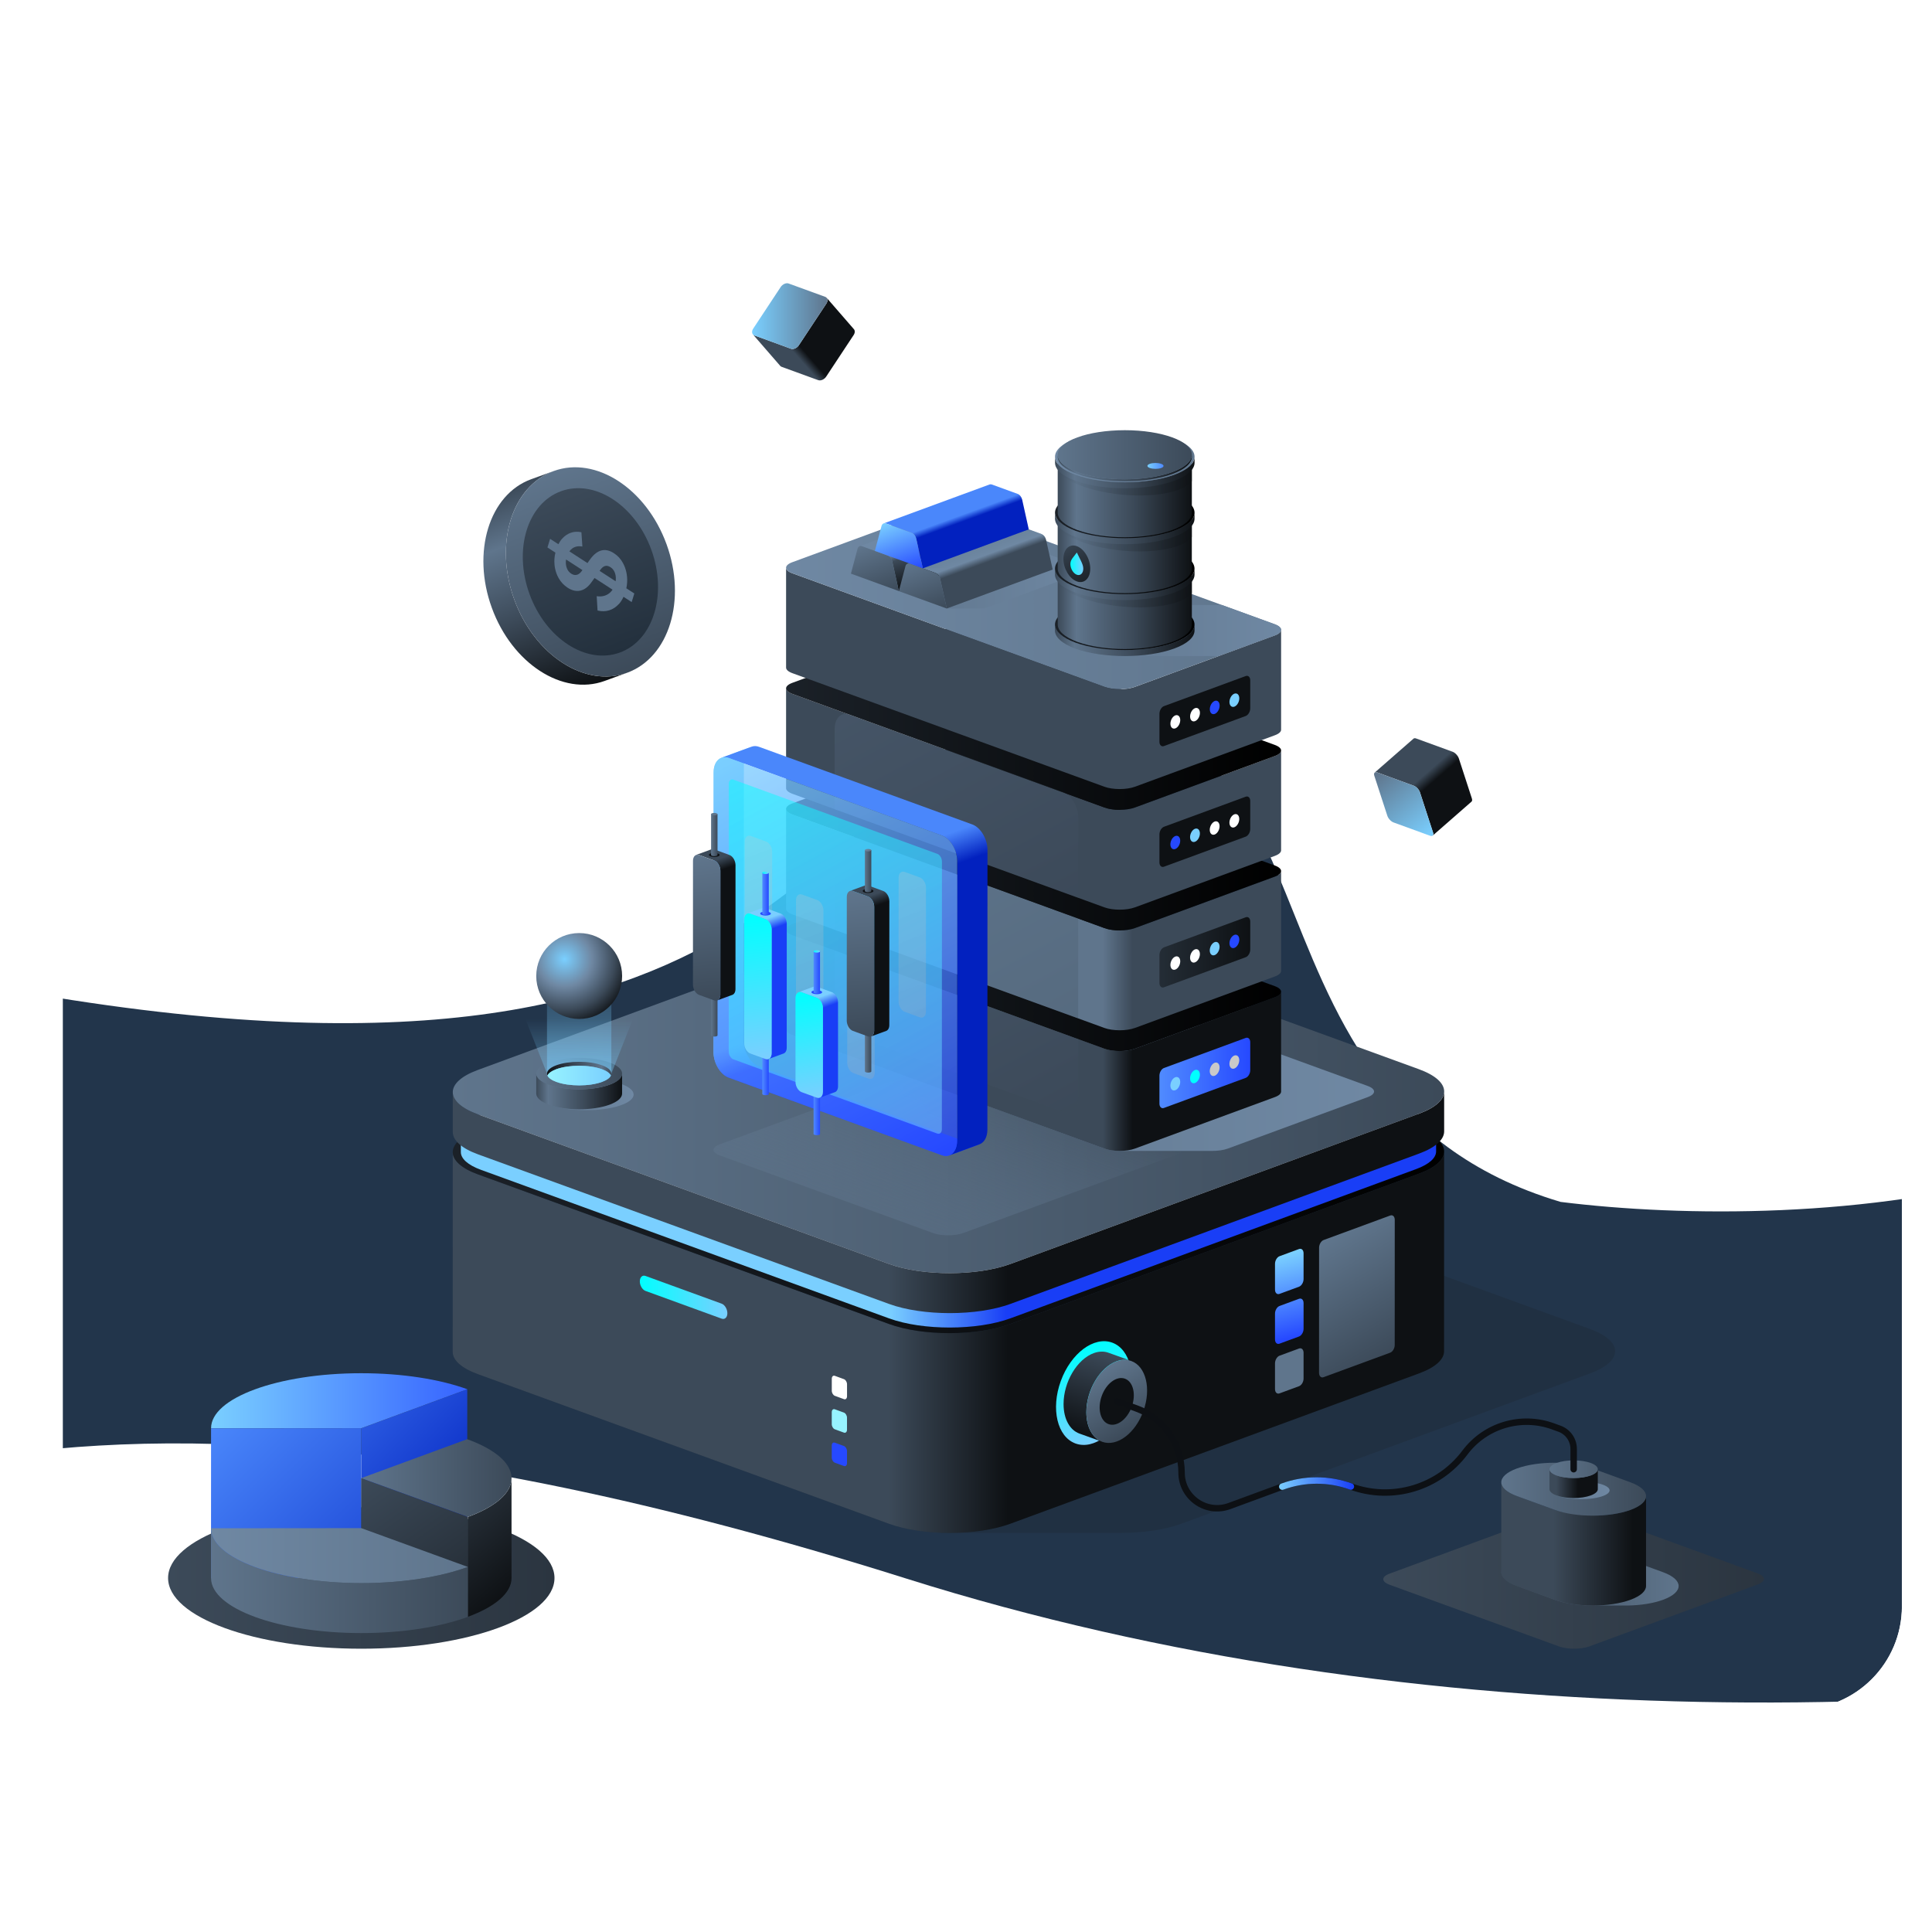 <svg width="500" height="500" viewBox="0 0 500 500" fill="none" xmlns="http://www.w3.org/2000/svg">
<g clip-path="url(#clip0_115_8452)">
<g filter="url(#filter0_f_115_8452)">
<path d="M607.334 221.894C596.986 312.245 467.398 318.982 403.898 311.056C309.824 283.115 355.685 166.016 261.61 190.981C204.346 206.178 202.813 298.57 -20.614 251.611C-244.042 204.653 -197.004 323.536 -120.569 374.061C-44.133 424.586 -31.198 324.724 234.563 408.537C500.324 492.349 830.762 394.869 824.882 311.056C819.002 227.244 620.27 108.956 607.334 221.894Z" fill="#22354B"/>
</g>
</g>
<g style="mix-blend-mode:multiply" opacity="0.25">
<path d="M411.545 355.423L305.79 394.323C301.451 395.918 295.756 396.718 290.056 396.718H245.779C240.106 396.718 234.429 395.929 230.09 394.345L123.712 355.629C115.006 352.462 114.967 347.312 123.617 344.134L229.373 305.234C233.712 303.64 239.412 302.84 245.117 302.84H289.395C295.062 302.84 300.734 303.629 305.073 305.207L411.451 343.923C420.156 347.095 420.195 352.24 411.545 355.423Z" fill="#1B2128"/>
</g>
<path d="M367.278 303.725L261.528 342.625C252.873 345.808 238.812 345.819 230.106 342.653L123.728 303.936C119.356 302.347 117.173 300.258 117.173 298.169L117.156 349.875C117.156 351.964 119.345 354.053 123.712 355.642L230.09 394.358C238.795 397.525 252.862 397.514 261.512 394.33L367.262 355.43C371.573 353.847 373.723 351.775 373.723 349.703L373.74 297.997C373.74 300.069 371.584 302.142 367.278 303.725Z" fill="url(#paint0_linear_115_8452)"/>
<path d="M367.183 292.224C375.889 295.39 375.928 300.54 367.278 303.724L261.528 342.624C252.872 345.807 238.811 345.818 230.105 342.651L123.728 303.935C115.022 300.768 114.983 295.618 123.633 292.435L229.383 253.535C238.039 250.351 252.1 250.34 260.805 253.507L367.183 292.224Z" fill="url(#paint1_linear_115_8452)"/>
<path d="M342.556 320.914L359.789 314.575C360.439 314.336 360.962 314.836 360.962 315.692L360.951 348.092C360.951 348.948 360.423 349.836 359.773 350.075L342.539 356.414C341.889 356.653 341.367 356.153 341.367 355.298L341.378 322.898C341.378 322.042 341.906 321.153 342.556 320.914Z" fill="url(#paint2_linear_115_8452)"/>
<path d="M331.147 350.85L336.191 348.994C336.841 348.755 337.363 349.255 337.363 350.111V356.766C337.363 357.622 336.835 358.511 336.185 358.75L331.141 360.605C330.491 360.844 329.969 360.344 329.969 359.489V352.833C329.969 351.978 330.497 351.089 331.147 350.85Z" fill="#5F758C"/>
<path d="M331.147 337.985L336.191 336.129C336.841 335.89 337.363 336.39 337.363 337.246V343.901C337.363 344.757 336.835 345.646 336.185 345.885L331.141 347.74C330.491 347.979 329.969 347.479 329.969 346.623V339.968C329.969 339.112 330.497 338.223 331.147 337.985Z" fill="url(#paint3_linear_115_8452)"/>
<path d="M331.147 325.103L336.191 323.247C336.841 323.008 337.363 323.508 337.363 324.364V331.019C337.363 331.875 336.835 332.764 336.185 333.003L331.141 334.858C330.491 335.097 329.969 334.597 329.969 333.742V327.086C329.969 326.23 330.497 325.342 331.147 325.103Z" fill="url(#paint4_linear_115_8452)"/>
<path d="M186.764 341.266L167.064 334.093C166.247 333.799 165.586 332.688 165.586 331.616C165.586 330.543 166.247 329.916 167.064 330.216L186.764 337.388C187.58 337.682 188.241 338.793 188.241 339.866C188.241 340.938 187.58 341.566 186.764 341.266Z" fill="url(#paint5_linear_115_8452)"/>
<path d="M366.493 297.388L261.527 335.999C252.877 339.182 238.805 339.194 230.099 336.027L124.51 297.594C121.016 296.321 119.266 294.649 119.266 292.977V298.149C119.266 299.821 121.016 301.494 124.51 302.766L230.099 341.199C238.805 344.366 252.877 344.355 261.527 341.171L366.493 302.56C369.943 301.294 371.666 299.632 371.666 297.977V292.805C371.666 294.46 369.943 296.121 366.499 297.388H366.493Z" fill="url(#paint6_linear_115_8452)"/>
<path d="M366.416 288.189C373.382 290.723 373.415 294.845 366.488 297.389L261.521 336C252.871 339.184 238.799 339.195 230.093 336.028L124.504 297.595C117.538 295.062 117.504 290.939 124.432 288.395L229.399 249.784C238.054 246.6 252.127 246.589 260.832 249.756L366.421 288.189H366.416Z" fill="url(#paint7_linear_115_8452)"/>
<path d="M367.285 288.2L261.535 327.1C252.885 330.283 238.819 330.295 230.113 327.128L123.735 288.411C119.363 286.822 117.18 284.733 117.18 282.645V292.983C117.18 295.072 119.363 297.161 123.73 298.75L230.107 337.467C238.813 340.633 252.88 340.622 261.53 337.439L367.28 298.539C371.591 296.956 373.746 294.878 373.746 292.806V282.467C373.746 284.539 371.596 286.611 367.285 288.2Z" fill="url(#paint8_linear_115_8452)"/>
<path d="M367.196 276.702C375.902 279.869 375.941 285.019 367.285 288.202L261.535 327.102C252.885 330.286 238.819 330.297 230.113 327.13L123.735 288.413C115.03 285.247 114.991 280.097 123.641 276.913L229.391 238.013C238.046 234.83 252.113 234.819 260.819 237.986L367.196 276.702Z" fill="url(#paint9_linear_115_8452)"/>
<g style="mix-blend-mode:multiply" opacity="0.5">
<path d="M304.122 296.061C306.3 296.856 306.311 298.139 304.144 298.933L249.311 319.1C247.144 319.894 243.628 319.9 241.45 319.106L186.294 299.028C184.117 298.233 184.111 296.95 186.272 296.15L241.106 275.983C243.272 275.189 246.783 275.183 248.961 275.978L304.117 296.056L304.122 296.061Z" fill="url(#paint10_linear_115_8452)"/>
</g>
<g style="mix-blend-mode:multiply">
<path d="M353.989 283.922L317.761 297.25C316.672 297.65 315.25 297.85 313.822 297.85H289.761C288.344 297.85 286.928 297.65 285.844 297.256L205.078 267.856C202.9 267.067 202.889 265.778 205.056 264.983L241.283 251.656C242.367 251.256 243.794 251.056 245.222 251.056H269.278C270.694 251.056 272.117 251.256 273.2 251.65L353.967 281.05C356.144 281.839 356.15 283.128 353.989 283.922Z" fill="url(#paint11_linear_115_8452)"/>
</g>
<path d="M329.932 258.08L293.704 271.408C291.543 272.203 288.021 272.208 285.843 271.408L205.076 242.014C203.982 241.614 203.438 241.092 203.438 240.569V266.419C203.432 266.942 203.976 267.464 205.071 267.864L285.838 297.258C288.015 298.053 291.538 298.047 293.699 297.258L329.932 283.93C331.01 283.536 331.549 283.019 331.549 282.497V256.647C331.554 257.164 331.015 257.68 329.943 258.08H329.932Z" fill="url(#paint12_linear_115_8452)"/>
<path d="M329.909 255.21C332.087 256.005 332.098 257.288 329.937 258.088L293.703 271.416C291.542 272.21 288.02 272.216 285.842 271.416L205.076 242.021C202.898 241.227 202.892 239.944 205.053 239.149L241.287 225.821C243.453 225.027 246.965 225.021 249.142 225.816L329.909 255.21Z" fill="url(#paint13_linear_115_8452)"/>
<path d="M322.39 268.616L301.24 276.394C300.59 276.633 300.062 277.522 300.062 278.377V285.616C300.062 286.472 300.585 286.972 301.235 286.733L322.385 278.955C323.035 278.716 323.562 277.827 323.562 276.972V269.733C323.562 268.877 323.04 268.377 322.39 268.616Z" fill="url(#paint14_linear_115_8452)"/>
<path d="M305.279 280.875C305.62 279.937 305.399 278.997 304.785 278.773C304.17 278.55 303.396 279.128 303.055 280.065C302.714 281.002 302.935 281.943 303.549 282.166C304.164 282.39 304.938 281.812 305.279 280.875Z" fill="#7ACFFF"/>
<path d="M310.373 279.008C310.714 278.071 310.492 277.13 309.878 276.907C309.264 276.683 308.49 277.262 308.149 278.199C307.808 279.136 308.029 280.077 308.643 280.3C309.257 280.524 310.032 279.945 310.373 279.008Z" fill="#00FFFF"/>
<path d="M315.466 277.133C315.808 276.196 315.586 275.255 314.972 275.032C314.358 274.808 313.584 275.387 313.243 276.324C312.901 277.261 313.123 278.202 313.737 278.425C314.351 278.649 315.125 278.07 315.466 277.133Z" fill="#C9C9C9"/>
<path d="M320.56 275.258C320.901 274.321 320.68 273.38 320.066 273.157C319.452 272.933 318.677 273.512 318.336 274.449C317.995 275.386 318.217 276.327 318.831 276.55C319.445 276.774 320.219 276.195 320.56 275.258Z" fill="#C9C9C9"/>
<path style="mix-blend-mode:multiply" opacity="0.25" d="M279.037 268.932V284.01C279.031 286.866 277.264 288.532 275.087 287.744L219.926 267.666C217.753 266.871 215.987 263.921 215.992 261.06V245.982L279.037 268.932Z" fill="url(#paint15_linear_115_8452)"/>
<path d="M329.932 226.864L293.704 240.191C291.543 240.986 288.021 240.991 285.843 240.191L205.076 210.797C203.982 210.397 203.438 209.875 203.438 209.353V235.203C203.432 235.725 203.976 236.247 205.071 236.647L285.838 266.041C288.015 266.836 291.538 266.83 293.699 266.041L329.932 252.714C331.01 252.319 331.549 251.803 331.549 251.28V225.43C331.554 225.947 331.015 226.464 329.943 226.864H329.932Z" fill="url(#paint16_linear_115_8452)"/>
<path d="M329.909 223.985C332.087 224.779 332.098 226.062 329.937 226.862L293.703 240.19C291.542 240.985 288.02 240.99 285.842 240.19L205.076 210.796C202.898 210.001 202.892 208.718 205.053 207.923L241.287 194.596C243.453 193.801 246.965 193.796 249.142 194.59L329.909 223.985Z" fill="url(#paint17_linear_115_8452)"/>
<path d="M322.39 237.391L301.24 245.168C300.59 245.407 300.062 246.296 300.062 247.152V254.391C300.062 255.246 300.585 255.746 301.235 255.507L322.385 247.73C323.035 247.491 323.562 246.602 323.562 245.746V238.507C323.562 237.652 323.04 237.152 322.39 237.391Z" fill="url(#paint18_linear_115_8452)"/>
<path d="M305.287 249.648C305.628 248.711 305.406 247.77 304.792 247.547C304.178 247.323 303.404 247.901 303.063 248.838C302.722 249.776 302.943 250.716 303.557 250.94C304.171 251.163 304.946 250.585 305.287 249.648Z" fill="white"/>
<path d="M310.373 247.782C310.714 246.845 310.492 245.904 309.878 245.68C309.264 245.457 308.49 246.035 308.149 246.972C307.808 247.909 308.029 248.85 308.643 249.074C309.257 249.297 310.032 248.719 310.373 247.782Z" fill="white"/>
<path d="M315.466 245.907C315.808 244.97 315.586 244.029 314.972 243.805C314.358 243.582 313.584 244.16 313.243 245.097C312.901 246.034 313.123 246.975 313.737 247.199C314.351 247.422 315.125 246.844 315.466 245.907Z" fill="#7ACFFF"/>
<path d="M320.568 244.032C320.909 243.095 320.688 242.154 320.074 241.93C319.459 241.707 318.685 242.285 318.344 243.222C318.003 244.159 318.224 245.1 318.839 245.324C319.453 245.547 320.227 244.969 320.568 244.032Z" fill="#2649FF"/>
<path style="mix-blend-mode:multiply" opacity="0.25" d="M279.044 237.712L279.039 263.562L216 240.618L216.006 214.768L279.044 237.712Z" fill="url(#paint19_linear_115_8452)"/>
<path d="M329.932 195.65L293.704 208.978C291.543 209.772 288.021 209.778 285.843 208.978L205.076 179.583C203.982 179.183 203.438 178.661 203.438 178.139V203.989C203.432 204.511 203.976 205.033 205.071 205.433L285.838 234.828C288.015 235.622 291.538 235.616 293.699 234.828L329.932 221.5C331.01 221.105 331.549 220.589 331.549 220.066V194.216C331.554 194.733 331.015 195.25 329.943 195.65H329.932Z" fill="url(#paint20_linear_115_8452)"/>
<path d="M329.909 192.78C332.087 193.574 332.098 194.857 329.937 195.657L293.703 208.985C291.542 209.78 288.02 209.785 285.842 208.985L205.076 179.591C202.898 178.796 202.892 177.513 205.053 176.718L241.287 163.391C243.453 162.596 246.965 162.591 249.142 163.385L329.909 192.78Z" fill="url(#paint21_linear_115_8452)"/>
<path d="M322.39 206.186L301.24 213.963C300.59 214.202 300.062 215.091 300.062 215.947V223.186C300.062 224.041 300.585 224.541 301.235 224.302L322.385 216.525C323.035 216.286 323.562 215.397 323.562 214.541V207.302C323.562 206.447 323.04 205.947 322.39 206.186Z" fill="url(#paint22_linear_115_8452)"/>
<path d="M305.279 218.448C305.62 217.511 305.399 216.57 304.785 216.346C304.17 216.123 303.396 216.701 303.055 217.638C302.714 218.575 302.935 219.516 303.549 219.74C304.164 219.963 304.938 219.385 305.279 218.448Z" fill="#2649FF"/>
<path d="M310.373 216.573C310.714 215.636 310.492 214.695 309.878 214.471C309.264 214.248 308.49 214.826 308.149 215.763C307.808 216.7 308.029 217.641 308.643 217.865C309.257 218.088 310.032 217.51 310.373 216.573Z" fill="#7ACFFF"/>
<path d="M315.466 214.698C315.808 213.761 315.586 212.82 314.972 212.596C314.358 212.373 313.584 212.951 313.243 213.888C312.901 214.825 313.123 215.766 313.737 215.99C314.351 216.213 315.125 215.635 315.466 214.698Z" fill="white"/>
<path d="M320.56 212.832C320.901 211.894 320.68 210.954 320.066 210.73C319.452 210.507 318.677 211.085 318.336 212.022C317.995 212.959 318.217 213.9 318.831 214.123C319.445 214.347 320.219 213.769 320.56 212.832Z" fill="white"/>
<g style="mix-blend-mode:multiply" opacity="0.25">
<path d="M279.052 211.616V232.355L216.008 209.41V188.672C216.013 186.066 217.48 184.449 219.391 184.783C219.574 184.81 219.763 184.86 219.958 184.933L275.119 205.01C275.324 205.083 275.519 205.177 275.719 205.288C277.608 206.355 279.058 209.027 279.052 211.616Z" fill="url(#paint23_linear_115_8452)"/>
</g>
<path d="M329.932 164.436L293.704 177.764C291.543 178.558 288.021 178.564 285.843 177.764L205.076 148.369C203.982 147.969 203.438 147.447 203.438 146.925V172.775C203.432 173.297 203.976 173.819 205.071 174.219L285.838 203.614C288.015 204.408 291.538 204.403 293.699 203.614L329.932 190.286C331.01 189.891 331.549 189.375 331.549 188.853V163.003C331.554 163.519 331.015 164.036 329.943 164.436H329.932Z" fill="url(#paint24_linear_115_8452)"/>
<path d="M329.909 161.557C332.087 162.351 332.098 163.635 329.937 164.435L293.703 177.762C291.542 178.557 288.02 178.562 285.842 177.762L205.076 148.368C202.898 147.574 202.892 146.29 205.053 145.496L241.287 132.168C243.453 131.374 246.965 131.368 249.142 132.162L329.909 161.557Z" fill="url(#paint25_linear_115_8452)"/>
<path d="M322.39 174.963L301.24 182.741C300.59 182.98 300.062 183.869 300.062 184.724V191.963C300.062 192.819 300.585 193.319 301.235 193.08L322.385 185.302C323.035 185.063 323.562 184.174 323.562 183.319V176.08C323.562 175.224 323.04 174.724 322.39 174.963Z" fill="url(#paint26_linear_115_8452)"/>
<path d="M305.287 187.225C305.628 186.288 305.406 185.347 304.792 185.124C304.178 184.9 303.404 185.479 303.063 186.416C302.722 187.353 302.943 188.294 303.557 188.517C304.171 188.741 304.946 188.162 305.287 187.225Z" fill="white"/>
<path d="M310.381 185.359C310.722 184.422 310.5 183.481 309.886 183.257C309.272 183.034 308.498 183.612 308.157 184.549C307.816 185.486 308.037 186.427 308.651 186.651C309.265 186.874 310.039 186.296 310.381 185.359Z" fill="white"/>
<path d="M315.482 183.484C315.823 182.547 315.602 181.606 314.988 181.382C314.374 181.159 313.599 181.737 313.258 182.674C312.917 183.611 313.138 184.552 313.753 184.776C314.367 184.999 315.141 184.421 315.482 183.484Z" fill="#2649FF"/>
<path d="M320.568 181.609C320.909 180.672 320.688 179.731 320.074 179.507C319.459 179.284 318.685 179.862 318.344 180.799C318.003 181.736 318.224 182.677 318.839 182.901C319.453 183.124 320.227 182.546 320.568 181.609Z" fill="#7ACFFF"/>
<path style="mix-blend-mode:multiply" d="M282.158 147.404L269.758 142.893H260.042L232.625 152.976L245.025 157.487H253.753C254.408 157.487 255.058 157.37 255.669 157.148L282.158 147.404Z" fill="url(#paint27_linear_115_8452)"/>
<g style="mix-blend-mode:multiply">
<path d="M329.937 164.426L315.365 169.787H291.093C286.487 169.787 281.876 169.143 278.354 167.859C271.276 165.287 271.243 161.104 278.276 158.515C281.799 157.22 286.432 156.57 291.065 156.57H316.232L329.91 161.548C332.087 162.343 332.104 163.631 329.937 164.426Z" fill="url(#paint28_linear_115_8452)"/>
</g>
<path d="M253.528 296.12L245.695 299.004C245.123 299.22 244.462 299.22 243.756 298.965L188.595 278.892C186.417 278.098 184.656 275.142 184.656 272.287L184.678 199.898C184.678 197.987 185.467 196.604 186.645 196.142L186.728 196.109L194.512 193.248C193.317 193.698 192.512 195.087 192.512 197.02V197.581L192.49 269.404C192.49 272.265 194.251 275.215 196.428 276.009L247.701 294.67L251.59 296.087C252.295 296.342 252.956 296.342 253.528 296.12Z" fill="url(#paint29_linear_115_8452)"/>
<path d="M251.614 213.358L196.453 193.281C195.759 193.025 195.103 193.025 194.536 193.236L186.703 196.12C187.27 195.908 187.925 195.914 188.62 196.164L243.781 216.242C245.953 217.031 247.72 219.992 247.72 222.847L247.698 295.236C247.698 297.181 246.881 298.575 245.675 299.02L253.509 296.136C254.714 295.692 255.531 294.297 255.536 292.353L255.559 219.964C255.559 217.114 253.792 214.153 251.62 213.358H251.614Z" fill="url(#paint30_linear_115_8452)"/>
<g opacity="0.75">
<path d="M243.778 216.24C245.951 217.029 247.717 219.99 247.717 222.845L247.695 295.234C247.695 298.09 245.928 299.762 243.756 298.968L188.595 278.89C186.417 278.095 184.656 275.145 184.656 272.284L184.678 199.895C184.678 197.045 186.44 195.368 188.617 196.162L243.778 216.24Z" fill="url(#paint31_linear_115_8452)"/>
</g>
<g style="mix-blend-mode:overlay" opacity="0.5">
<path d="M242.594 220.982C243.244 221.221 243.777 222.105 243.772 222.966L243.755 292.243C243.755 293.105 243.227 293.605 242.572 293.366L189.777 274.149C189.127 273.91 188.594 273.027 188.594 272.166L188.61 202.888C188.61 202.027 189.144 201.527 189.794 201.766L242.588 220.982H242.594Z" fill="url(#paint32_linear_115_8452)"/>
</g>
<g opacity="0.25">
<g style="mix-blend-mode:multiply">
<path d="M211.526 232.939C212.392 233.256 213.098 234.439 213.098 235.584L213.087 267.639C213.087 268.778 212.381 269.45 211.509 269.134L207.57 267.7C206.698 267.384 205.992 266.2 205.992 265.061L206.003 233.006C206.003 231.861 206.709 231.195 207.581 231.511L211.52 232.945L211.526 232.939Z" fill="url(#paint33_linear_115_8452)"/>
</g>
<g style="mix-blend-mode:multiply">
<path d="M224.793 253.29C225.66 253.607 226.366 254.79 226.366 255.929V277.646C226.36 278.784 225.655 279.457 224.782 279.14L220.838 277.707C219.971 277.39 219.266 276.207 219.266 275.068V253.351C219.271 252.212 219.977 251.54 220.849 251.857L224.793 253.29Z" fill="url(#paint34_linear_115_8452)"/>
</g>
<g style="mix-blend-mode:multiply">
<path d="M238.069 227.091C238.941 227.408 239.647 228.591 239.647 229.736L239.636 261.786C239.636 262.93 238.93 263.597 238.058 263.28L234.119 261.847C233.252 261.53 232.547 260.347 232.547 259.203L232.558 227.153C232.558 226.008 233.264 225.341 234.13 225.653L238.069 227.086V227.091Z" fill="url(#paint35_linear_115_8452)"/>
</g>
<g style="mix-blend-mode:multiply">
<path d="M198.26 217.776C199.127 218.093 199.832 219.276 199.832 220.42L199.821 252.476C199.821 253.615 199.115 254.287 198.243 253.97L194.304 252.537C193.432 252.22 192.727 251.037 192.727 249.898L192.738 217.843C192.738 216.698 193.443 216.026 194.315 216.348L198.254 217.782L198.26 217.776Z" fill="url(#paint36_linear_115_8452)"/>
</g>
</g>
<g style="mix-blend-mode:multiply">
<path d="M160.35 280.382C165.178 281.965 165.2 284.537 160.4 286.132C155.6 287.72 147.794 287.726 142.966 286.143C138.139 284.559 138.111 281.982 142.911 280.393C147.711 278.798 155.522 278.793 160.35 280.382Z" fill="url(#paint37_linear_115_8452)"/>
</g>
<path d="M157.77 280.712C153.442 282.301 146.409 282.307 142.059 280.723C139.87 279.929 138.781 278.884 138.781 277.84V283.012C138.781 284.057 139.876 285.101 142.059 285.895C146.409 287.479 153.448 287.473 157.77 285.884C159.926 285.09 160.998 284.057 160.998 283.018V277.845C160.998 278.884 159.926 279.918 157.77 280.712Z" fill="url(#paint38_linear_115_8452)"/>
<path d="M157.729 274.961C162.079 276.545 162.101 279.117 157.774 280.711C153.446 282.306 146.413 282.306 142.063 280.722C137.707 279.139 137.685 276.561 142.013 274.972C146.34 273.384 153.374 273.378 157.729 274.961Z" fill="url(#paint39_linear_115_8452)"/>
<path d="M163.774 263.782L158.219 277.849C158.219 278.021 158.18 278.187 158.102 278.36C157.824 278.96 157.063 279.532 155.797 279.999C152.558 281.193 147.28 281.199 144.013 280.01C142.73 279.543 141.958 278.96 141.68 278.354C141.602 278.187 141.563 278.015 141.563 277.843L136.008 263.776H163.774V263.782Z" fill="url(#paint40_linear_115_8452)"/>
<path d="M158.218 252.66V277.837C158.218 278.01 158.179 278.176 158.101 278.349C157.824 278.949 157.062 279.521 155.796 279.987C152.557 281.182 147.279 281.187 144.013 279.999C142.729 279.532 141.957 278.949 141.679 278.343C141.601 278.176 141.562 278.004 141.562 277.832V252.654C141.562 251.876 142.368 251.104 143.979 250.51C147.224 249.315 152.501 249.31 155.768 250.499C157.407 251.093 158.218 251.876 158.218 252.66Z" fill="url(#paint41_linear_115_8452)"/>
<path d="M143.978 276.71C147.222 275.515 152.5 275.51 155.767 276.699C157.05 277.165 157.822 277.749 158.1 278.354C158.533 277.41 157.761 276.41 155.767 275.682C152.5 274.493 147.228 274.499 143.978 275.693C142.011 276.415 141.25 277.415 141.678 278.349C141.956 277.749 142.717 277.171 143.978 276.71Z" fill="url(#paint42_linear_115_8452)"/>
<path d="M144.011 280.003C147.272 281.192 152.55 281.187 155.794 279.992C157.055 279.526 157.822 278.953 158.094 278.353C157.816 277.748 157.044 277.164 155.761 276.698C152.494 275.509 147.222 275.514 143.972 276.709C142.711 277.176 141.95 277.748 141.672 278.348C141.95 278.953 142.722 279.537 144.005 280.003H144.011Z" fill="url(#paint43_linear_115_8452)"/>
<path d="M149.892 263.699C156.029 263.699 161.003 258.724 161.003 252.588C161.003 246.451 156.029 241.477 149.892 241.477C143.756 241.477 138.781 246.451 138.781 252.588C138.781 258.724 143.756 263.699 149.892 263.699Z" fill="url(#paint44_radial_115_8452)"/>
<path d="M185.69 257.392H184.023V267.953C184.023 268.03 184.112 268.114 184.279 268.175C184.607 268.297 185.14 268.292 185.457 268.175C185.618 268.114 185.696 268.036 185.69 267.958V257.397V257.392Z" fill="url(#paint45_linear_115_8452)"/>
<path d="M185.432 257.171C185.759 257.293 185.771 257.488 185.448 257.61C185.126 257.732 184.604 257.732 184.271 257.61C183.937 257.488 183.932 257.293 184.248 257.171C184.565 257.049 185.093 257.049 185.426 257.171H185.432Z" fill="url(#paint46_linear_115_8452)"/>
<path d="M188.778 221.263L184.84 219.829C184.562 219.729 184.301 219.729 184.073 219.813L180.156 221.251C180.384 221.168 180.645 221.168 180.923 221.268L184.862 222.701C185.728 223.018 186.434 224.201 186.434 225.346L186.423 257.401C186.423 258.179 186.095 258.735 185.612 258.913L189.528 257.474C190.012 257.296 190.34 256.74 190.34 255.963L190.351 223.907C190.351 222.763 189.645 221.579 188.778 221.263Z" fill="url(#paint47_linear_115_8452)"/>
<path d="M184.864 222.709C185.73 223.025 186.436 224.209 186.436 225.353L186.425 257.409C186.425 258.548 185.719 259.22 184.853 258.903L180.914 257.47C180.041 257.153 179.336 255.97 179.336 254.831L179.347 222.775C179.347 221.631 180.053 220.964 180.925 221.281L184.864 222.714V222.709Z" fill="url(#paint48_linear_115_8452)"/>
<path d="M185.82 220.894C186.37 221.094 186.381 221.422 185.853 221.622C185.325 221.822 184.442 221.828 183.892 221.622C183.342 221.416 183.325 221.094 183.859 220.894C184.392 220.694 185.27 220.689 185.825 220.894H185.82Z" fill="#0E1114"/>
<path d="M185.69 210.7H184.023V221.261C184.023 221.339 184.112 221.422 184.279 221.484C184.607 221.606 185.14 221.6 185.457 221.484C185.618 221.422 185.696 221.345 185.69 221.267V210.706V210.7Z" fill="url(#paint49_linear_115_8452)"/>
<path d="M185.432 210.479C185.759 210.602 185.771 210.796 185.448 210.919C185.126 211.041 184.604 211.041 184.271 210.919C183.937 210.796 183.932 210.602 184.248 210.479C184.565 210.357 185.093 210.357 185.426 210.479H185.432Z" fill="url(#paint50_linear_115_8452)"/>
<path d="M198.956 272.565H197.289V283.127C197.289 283.204 197.378 283.288 197.545 283.349C197.872 283.471 198.406 283.465 198.722 283.349C198.883 283.288 198.961 283.21 198.956 283.132V272.571V272.565Z" fill="url(#paint51_linear_115_8452)"/>
<path d="M198.697 272.345C199.025 272.467 199.036 272.662 198.714 272.784C198.392 272.906 197.87 272.906 197.536 272.784C197.203 272.662 197.197 272.467 197.514 272.345C197.831 272.222 198.358 272.222 198.692 272.345H198.697Z" fill="url(#paint52_linear_115_8452)"/>
<path d="M202.044 236.437L198.105 235.004C197.827 234.904 197.566 234.904 197.339 234.987L193.422 236.426C193.65 236.343 193.911 236.343 194.189 236.443L198.127 237.876C198.994 238.193 199.7 239.376 199.7 240.521L199.689 272.576C199.689 273.354 199.361 273.91 198.877 274.087L202.794 272.648C203.277 272.471 203.605 271.915 203.605 271.137L203.616 239.082C203.616 237.937 202.911 236.754 202.044 236.437Z" fill="url(#paint53_linear_115_8452)"/>
<path d="M198.129 237.883C198.996 238.2 199.702 239.383 199.702 240.528L199.69 272.583C199.69 273.722 198.985 274.395 198.118 274.078L194.179 272.645C193.307 272.328 192.602 271.145 192.602 270.006L192.613 237.95C192.613 236.806 193.318 236.139 194.19 236.456L198.129 237.889V237.883Z" fill="url(#paint54_linear_115_8452)"/>
<path d="M199.085 236.068C199.635 236.268 199.646 236.596 199.119 236.796C198.591 236.996 197.708 237.001 197.158 236.796C196.608 236.59 196.591 236.268 197.124 236.068C197.658 235.868 198.535 235.863 199.091 236.068H199.085Z" fill="#2649FF"/>
<path d="M198.956 225.885H197.289V236.446C197.289 236.524 197.378 236.607 197.545 236.668C197.872 236.79 198.406 236.785 198.722 236.668C198.883 236.607 198.961 236.529 198.956 236.451V225.89V225.885Z" fill="url(#paint55_linear_115_8452)"/>
<path d="M198.697 225.664C199.025 225.786 199.036 225.981 198.714 226.103C198.392 226.226 197.87 226.226 197.536 226.103C197.203 225.981 197.197 225.786 197.514 225.664C197.831 225.542 198.358 225.542 198.692 225.664H198.697Z" fill="url(#paint56_linear_115_8452)"/>
<path d="M212.221 282.914H210.555V293.475C210.555 293.553 210.644 293.636 210.81 293.697C211.138 293.82 211.671 293.814 211.988 293.697C212.149 293.636 212.227 293.559 212.221 293.481V282.92V282.914Z" fill="url(#paint57_linear_115_8452)"/>
<path d="M211.963 282.693C212.291 282.816 212.302 283.01 211.98 283.133C211.657 283.255 211.135 283.255 210.802 283.133C210.469 283.01 210.463 282.816 210.78 282.693C211.096 282.571 211.624 282.571 211.957 282.693H211.963Z" fill="url(#paint58_linear_115_8452)"/>
<path d="M215.31 256.785L211.371 255.352C211.093 255.252 210.832 255.252 210.604 255.335L206.688 256.774C206.915 256.691 207.176 256.691 207.454 256.791L211.393 258.224C212.265 258.541 212.971 259.724 212.971 260.863V282.579C212.965 283.357 212.637 283.913 212.154 284.091L216.071 282.652C216.554 282.474 216.882 281.918 216.882 281.141V259.424C216.888 258.285 216.182 257.102 215.31 256.785Z" fill="url(#paint59_linear_115_8452)"/>
<path d="M211.392 258.227C212.264 258.544 212.969 259.727 212.969 260.866V282.583C212.964 283.722 212.258 284.394 211.386 284.077L207.447 282.644C206.581 282.327 205.875 281.144 205.875 280.005V258.289C205.881 257.15 206.586 256.477 207.458 256.794L211.397 258.227H211.392Z" fill="url(#paint60_linear_115_8452)"/>
<path d="M212.351 256.418C212.901 256.618 212.912 256.945 212.384 257.145C211.856 257.345 210.973 257.351 210.423 257.145C209.873 256.94 209.856 256.618 210.39 256.418C210.923 256.218 211.801 256.212 212.356 256.418H212.351Z" fill="#2649FF"/>
<path d="M212.221 246.233H210.555V256.794C210.555 256.872 210.644 256.956 210.81 257.017C211.138 257.139 211.671 257.133 211.988 257.017C212.149 256.956 212.227 256.878 212.221 256.8V246.239V246.233Z" fill="url(#paint61_linear_115_8452)"/>
<path d="M211.963 246.013C212.291 246.135 212.302 246.33 211.98 246.452C211.657 246.574 211.135 246.574 210.802 246.452C210.469 246.33 210.463 246.135 210.78 246.013C211.096 245.89 211.624 245.89 211.957 246.013H211.963Z" fill="url(#paint62_linear_115_8452)"/>
<path d="M225.495 266.716H223.828V277.277C223.828 277.355 223.917 277.438 224.084 277.499C224.411 277.621 224.945 277.616 225.261 277.499C225.423 277.438 225.5 277.36 225.495 277.282V266.721V266.716Z" fill="url(#paint63_linear_115_8452)"/>
<path d="M225.236 266.495C225.564 266.617 225.575 266.812 225.253 266.934C224.931 267.057 224.409 267.057 224.075 266.934C223.742 266.812 223.736 266.617 224.053 266.495C224.37 266.373 224.898 266.373 225.231 266.495H225.236Z" fill="url(#paint64_linear_115_8452)"/>
<path d="M228.591 230.593L224.652 229.159C224.374 229.059 224.113 229.059 223.885 229.143L219.969 230.581C220.197 230.498 220.458 230.498 220.735 230.598L224.674 232.031C225.541 232.348 226.247 233.531 226.247 234.676L226.235 266.731C226.235 267.509 225.908 268.065 225.424 268.243L229.341 266.804C229.824 266.626 230.152 266.07 230.152 265.293L230.163 233.237C230.163 232.093 229.458 230.909 228.591 230.593Z" fill="url(#paint65_linear_115_8452)"/>
<path d="M224.668 232.03C225.535 232.347 226.241 233.53 226.241 234.674L226.23 266.73C226.23 267.869 225.524 268.541 224.657 268.224L220.718 266.791C219.846 266.474 219.141 265.291 219.141 264.152L219.152 232.097C219.152 230.952 219.857 230.286 220.73 230.602L224.668 232.036V232.03Z" fill="url(#paint66_linear_115_8452)"/>
<path d="M225.624 230.224C226.174 230.424 226.185 230.752 225.658 230.952C225.13 231.152 224.247 231.158 223.697 230.952C223.147 230.747 223.13 230.424 223.663 230.224C224.197 230.024 225.074 230.019 225.63 230.224H225.624Z" fill="#0E1114"/>
<path d="M225.495 220.029H223.828V230.59C223.828 230.668 223.917 230.752 224.084 230.813C224.411 230.935 224.945 230.929 225.261 230.813C225.423 230.752 225.5 230.674 225.495 230.596V220.035V220.029Z" fill="url(#paint67_linear_115_8452)"/>
<path d="M225.236 219.809C225.564 219.931 225.575 220.125 225.253 220.248C224.931 220.37 224.409 220.37 224.075 220.248C223.742 220.125 223.736 219.931 224.053 219.809C224.37 219.686 224.898 219.686 225.231 219.809H225.236Z" fill="url(#paint68_linear_115_8452)"/>
<path d="M133.102 155.176C127.857 140.759 132.419 125.859 143.296 121.903L137.474 124.02C126.596 127.981 122.03 142.881 127.28 157.292C132.524 171.709 145.602 180.187 156.48 176.226L162.302 174.109C151.424 178.07 138.352 169.587 133.102 155.176Z" fill="url(#paint69_linear_115_8452)"/>
<path d="M172.498 140.833C177.742 155.249 173.175 170.149 162.298 174.11C151.42 178.071 138.348 169.588 133.098 155.177C127.853 140.76 132.414 125.86 143.292 121.905C154.17 117.944 167.248 126.421 172.498 140.838V140.833Z" fill="url(#paint70_linear_115_8452)"/>
<path d="M160.399 168.886C169.104 165.718 172.757 153.8 168.559 142.268C164.362 130.735 153.903 123.954 145.198 127.122C136.494 130.29 132.84 142.208 137.038 153.74C141.236 165.273 151.695 172.054 160.399 168.886Z" fill="url(#paint71_linear_115_8452)"/>
<path d="M160.174 156.299C159.452 157.099 158.613 157.649 157.663 157.949C156.713 158.244 155.707 158.26 154.646 157.999L154.424 154.294C155.552 154.46 156.535 154.283 157.369 153.749C157.83 153.46 158.213 153.077 158.524 152.605L153.863 149.583L153.124 150.616C152.241 151.871 151.269 152.616 150.196 152.849C149.13 153.083 148.035 152.838 146.913 152.11C145.93 151.471 145.146 150.633 144.563 149.594C144.341 149.205 144.157 148.794 144.002 148.371C143.746 147.671 143.58 146.921 143.507 146.133C143.407 145.099 143.491 144.06 143.741 143.016L141.68 141.683L142.363 139.449L144.513 140.844C144.78 140.316 145.091 139.838 145.452 139.438C146.113 138.694 146.874 138.171 147.73 137.877C148.585 137.577 149.496 137.538 150.469 137.744L150.719 141.438C149.741 141.266 148.896 141.41 148.191 141.877C147.869 142.088 147.596 142.366 147.357 142.688L152.035 145.721L152.707 144.771C153.63 143.499 154.602 142.733 155.63 142.46C156.652 142.188 157.741 142.427 158.896 143.177C159.885 143.81 160.663 144.666 161.235 145.738C161.435 146.11 161.613 146.499 161.757 146.899C162.03 147.644 162.202 148.438 162.28 149.277C162.369 150.249 162.307 151.238 162.096 152.249L164.163 153.588L163.48 155.821L161.369 154.455C161.041 155.166 160.652 155.794 160.18 156.316L160.174 156.299ZM149.274 148.771C149.741 148.655 150.185 148.305 150.607 147.716L150.73 147.538L146.496 144.794C146.441 145.144 146.419 145.488 146.441 145.827C146.463 146.233 146.541 146.61 146.669 146.955C146.719 147.099 146.78 147.233 146.846 147.366C147.085 147.827 147.419 148.194 147.852 148.471C148.324 148.777 148.796 148.877 149.269 148.76M155.174 147.738L159.324 150.427C159.374 150.088 159.396 149.76 159.374 149.438C159.352 149.016 159.274 148.621 159.141 148.266C159.091 148.138 159.041 148.01 158.98 147.888C158.746 147.427 158.419 147.066 157.991 146.788C157.485 146.46 157.013 146.355 156.574 146.483C156.141 146.61 155.724 146.955 155.33 147.521L155.174 147.738Z" fill="#5F758C"/>
<path d="M380.916 206.631L377.549 196.287C377.316 195.576 376.599 194.798 375.949 194.559L366.493 191.115C366.193 191.004 365.96 191.031 365.821 191.154L355.766 199.948C355.91 199.826 356.143 199.798 356.438 199.909L365.893 203.354C366.543 203.593 367.266 204.365 367.493 205.081L370.86 215.426C370.988 215.815 370.943 216.104 370.777 216.254L380.832 207.459C380.999 207.309 381.043 207.02 380.916 206.631Z" fill="url(#paint72_linear_115_8452)"/>
<path d="M365.892 203.352C366.542 203.591 367.264 204.363 367.492 205.08L370.859 215.424C371.092 216.136 370.753 216.53 370.097 216.291L360.642 212.847C359.992 212.608 359.27 211.836 359.042 211.119L355.675 200.774C355.442 200.063 355.781 199.669 356.436 199.908L365.892 203.352Z" fill="url(#paint73_linear_115_8452)"/>
<path d="M220.993 85.198L213.932 77.064C214.243 77.42 214.232 78.02 213.854 78.587L206.754 89.337C206.265 90.081 205.337 90.487 204.687 90.248L195.232 86.803C195.082 86.748 194.954 86.665 194.859 86.553L201.92 94.687C202.015 94.798 202.137 94.881 202.293 94.937L211.748 98.381C212.398 98.62 213.326 98.209 213.815 97.47L220.915 86.72C221.293 86.153 221.298 85.553 220.993 85.198Z" fill="url(#paint74_linear_115_8452)"/>
<path d="M213.558 76.819C214.208 77.058 214.341 77.846 213.852 78.591L206.752 89.341C206.263 90.085 205.335 90.491 204.685 90.252L195.23 86.808C194.58 86.569 194.447 85.78 194.935 85.035L202.035 74.285C202.524 73.541 203.452 73.135 204.102 73.374L213.558 76.819Z" fill="url(#paint75_linear_115_8452)"/>
<path d="M291.655 363.641C294.278 356.433 292.572 349.195 287.843 347.474C283.115 345.753 277.155 350.201 274.532 357.409C271.908 364.617 273.614 371.855 278.343 373.576C283.071 375.297 289.031 370.849 291.655 363.641Z" fill="url(#paint76_linear_115_8452)"/>
<path d="M286.85 350.081C285.739 349.681 284.461 349.686 283.106 350.17C278.767 351.725 275.25 357.631 275.25 363.358C275.25 367.297 276.911 370.131 279.361 371.008L285.256 373.12C282.806 372.242 281.144 369.414 281.144 365.47C281.144 359.742 284.661 353.836 289 352.281C290.356 351.797 291.628 351.792 292.744 352.192L286.85 350.081Z" fill="url(#paint77_linear_115_8452)"/>
<path d="M295.915 365.158C297.986 359.382 296.574 353.591 292.761 352.224C288.948 350.858 284.179 354.433 282.109 360.209C280.038 365.986 281.45 371.777 285.263 373.143C289.075 374.51 293.844 370.935 295.915 365.158Z" fill="url(#paint78_linear_115_8452)"/>
<path d="M292.896 364.073C294.061 360.824 293.265 357.566 291.119 356.797C288.973 356.028 286.289 358.038 285.125 361.287C283.96 364.537 284.755 367.794 286.901 368.564C289.047 369.333 291.731 367.322 292.896 364.073Z" fill="#0E1114"/>
<path d="M454.869 407.184C457.047 407.979 457.058 409.262 454.892 410.057L411.319 426.084C409.153 426.879 405.642 426.884 403.464 426.09L359.63 410.134C357.458 409.345 357.442 408.057 359.608 407.262L403.18 391.234C405.347 390.44 408.864 390.434 411.036 391.229L454.869 407.184Z" fill="url(#paint79_linear_115_8452)"/>
<g style="mix-blend-mode:multiply">
<path d="M430.407 414.019C427.874 414.953 424.596 415.447 421.274 415.508H411.502C408.196 415.453 404.935 414.958 402.402 414.036L392.596 410.464C387.18 408.497 387.152 405.292 392.535 403.308C395.241 402.314 398.791 401.819 402.341 401.819H410.785C414.313 401.819 417.841 402.308 420.541 403.292L430.346 406.864C435.763 408.836 435.796 412.036 430.407 414.019Z" fill="url(#paint80_linear_115_8452)"/>
</g>
<path d="M421.976 390.752C416.587 392.735 407.831 392.741 402.415 390.769L392.609 387.196C389.892 386.207 388.531 384.907 388.531 383.607V406.874C388.526 408.174 389.887 409.474 392.603 410.463L402.409 414.035C407.826 416.007 416.587 416.002 421.97 414.019C424.653 413.03 425.992 411.741 425.992 410.452V387.185C425.998 388.474 424.659 389.763 421.976 390.752Z" fill="url(#paint81_linear_115_8452)"/>
<path d="M421.917 383.601C427.333 385.573 427.367 388.779 421.978 390.756C416.589 392.74 407.833 392.745 402.417 390.773L392.611 387.201C387.194 385.229 387.167 382.023 392.556 380.045C397.945 378.067 406.7 378.056 412.117 380.029L421.922 383.601H421.917Z" fill="url(#paint82_linear_115_8452)"/>
<g style="mix-blend-mode:multiply">
<path d="M409.063 387.996C413.205 387.996 416.563 386.971 416.563 385.707C416.563 384.443 413.205 383.418 409.063 383.418C404.92 383.418 401.562 384.443 401.562 385.707C401.562 386.971 404.92 387.996 409.063 387.996Z" fill="url(#paint83_linear_115_8452)"/>
</g>
<path d="M411.691 381.845C409.258 382.74 405.297 382.745 402.852 381.851C401.624 381.406 401.008 380.817 401.008 380.229V385.401C401.008 385.99 401.624 386.579 402.852 387.023C405.297 387.912 409.258 387.912 411.691 387.017C412.902 386.573 413.508 385.99 413.508 385.406V380.234C413.508 380.817 412.902 381.401 411.691 381.845Z" fill="url(#paint84_linear_115_8452)"/>
<path d="M407.266 382.523C410.717 382.523 413.516 381.498 413.516 380.234C413.516 378.97 410.717 377.945 407.266 377.945C403.814 377.945 401.016 378.97 401.016 380.234C401.016 381.498 403.814 382.523 407.266 382.523Z" fill="url(#paint85_linear_115_8452)"/>
<path d="M407.263 380.233V374.977C407.263 372.644 405.802 370.555 403.608 369.755L401.919 369.138C393.658 366.133 384.397 368.888 379.124 375.922C372.297 385.033 360.302 388.605 349.602 384.705C343.863 382.616 337.574 382.627 331.847 384.733L318.174 389.761C312.163 391.972 305.791 387.522 305.791 381.116C305.791 373.694 301.152 367.066 294.174 364.527L289.008 362.649" stroke="#0D1014" stroke-width="1.668" stroke-linecap="round" stroke-linejoin="round"/>
<path d="M349.607 384.712C343.868 382.623 337.579 382.635 331.852 384.74" stroke="url(#paint86_linear_115_8452)" stroke-width="1.668" stroke-miterlimit="10" stroke-linecap="round"/>
<path d="M218.413 374.226C218.852 374.388 219.202 374.982 219.202 375.549V378.654C219.202 379.226 218.847 379.56 218.408 379.399L216.047 378.538C215.608 378.376 215.258 377.788 215.258 377.215V374.11C215.258 373.543 215.613 373.204 216.052 373.365L218.413 374.226Z" fill="#2649FF"/>
<path d="M218.413 365.581C218.852 365.742 219.202 366.336 219.202 366.909V370.009C219.202 370.581 218.847 370.92 218.408 370.759L216.047 369.898C215.608 369.736 215.258 369.142 215.258 368.57V365.47C215.258 364.898 215.613 364.559 216.052 364.72L218.413 365.581Z" fill="#97F3FF"/>
<path d="M218.421 356.927C218.86 357.088 219.21 357.677 219.21 358.249V361.355C219.21 361.922 218.855 362.26 218.416 362.099L216.055 361.238C215.616 361.077 215.266 360.483 215.266 359.916V356.81C215.266 356.238 215.621 355.905 216.06 356.066L218.421 356.927Z" fill="white"/>
<path d="M93.5 426.687C121.114 426.687 143.5 418.496 143.5 408.392C143.5 398.288 121.114 390.098 93.5 390.098C65.886 390.098 43.5 398.288 43.5 408.392C43.5 418.496 65.886 426.687 93.5 426.687Z" fill="url(#paint87_linear_115_8452)"/>
<path d="M120.928 359.538L120.917 398.316L93.5 408.399L93.511 369.621L120.928 359.538Z" fill="url(#paint88_linear_115_8452)"/>
<path d="M120.931 359.533L93.514 369.616L54.625 369.65C54.564 361.789 71.925 355.405 93.403 355.389C104.142 355.378 113.875 356.966 120.936 359.533H120.931Z" fill="url(#paint89_linear_115_8452)"/>
<path d="M93.509 369.616L93.498 408.394L54.609 408.427L54.62 369.65L93.509 369.616Z" fill="url(#paint90_linear_115_8452)"/>
<path d="M121.078 392.583V418.433C128.089 415.85 132.411 412.288 132.384 408.361V382.511C132.417 386.439 128.1 390 121.078 392.583Z" fill="url(#paint91_linear_115_8452)"/>
<path d="M120.914 372.458C127.97 375.025 132.353 378.58 132.387 382.508C132.414 386.436 128.098 389.997 121.076 392.58L93.492 382.541L120.909 372.458H120.914Z" fill="url(#paint92_linear_115_8452)"/>
<path d="M121.073 392.584L121.068 418.434L93.484 408.4L93.49 382.545L121.073 392.584Z" fill="url(#paint93_linear_115_8452)"/>
<path d="M93.617 409.708C82.878 409.719 73.145 408.13 66.089 405.564C59.034 402.997 54.651 399.441 54.617 395.514V408.441C54.645 412.369 59.028 415.925 66.084 418.491C73.139 421.058 82.878 422.647 93.612 422.636C104.351 422.625 114.062 421.025 121.078 418.447V405.519C114.067 408.097 104.356 409.703 93.617 409.708Z" fill="url(#paint94_linear_115_8452)"/>
<path d="M93.506 395.479L121.084 405.517C114.067 408.095 104.362 409.701 93.617 409.706C82.878 409.717 73.145 408.129 66.089 405.562C59.034 402.995 54.651 399.44 54.617 395.512L93.506 395.479Z" fill="url(#paint95_linear_115_8452)"/>
<path d="M258.329 135.214C258.173 134.514 257.718 133.914 257.207 133.725L250.473 131.275C250.268 131.202 250.073 131.197 249.901 131.264L222.484 141.347C222.657 141.286 222.851 141.286 223.057 141.358L229.79 143.808C230.307 143.997 230.757 144.597 230.912 145.297L232.618 152.975L260.034 142.891L258.329 135.214Z" fill="url(#paint96_linear_115_8452)"/>
<path d="M229.791 143.801C230.308 143.99 230.758 144.59 230.913 145.29L232.619 152.968L220.219 148.457L221.93 142.024C222.085 141.44 222.541 141.168 223.052 141.351L229.785 143.801H229.791Z" fill="url(#paint97_linear_115_8452)"/>
<path d="M270.727 139.717C270.572 139.017 270.116 138.417 269.605 138.229L262.872 135.779C262.666 135.706 262.472 135.701 262.299 135.767L234.883 145.851C235.055 145.79 235.249 145.79 235.455 145.862L242.188 148.312C242.705 148.501 243.155 149.101 243.311 149.801L245.016 157.479L272.433 147.395L270.727 139.717Z" fill="url(#paint98_linear_115_8452)"/>
<path d="M242.189 148.314C242.706 148.503 243.156 149.103 243.312 149.803L245.017 157.481L232.617 152.97L234.328 146.536C234.484 145.953 234.939 145.681 235.451 145.864L242.184 148.314H242.189Z" fill="url(#paint99_linear_115_8452)"/>
<path style="mix-blend-mode:multiply" opacity="0.5" d="M269.584 138.217L246.406 146.745C245.79 146.973 245.145 147.084 244.49 147.084H238.823L235.456 145.862L235.156 145.751L262.295 135.767C262.467 135.701 262.667 135.706 262.873 135.779L269.584 138.217Z" fill="url(#paint100_linear_115_8452)"/>
<path d="M264.54 129.326C264.384 128.626 263.929 128.026 263.418 127.837L256.684 125.387C256.479 125.315 256.284 125.309 256.112 125.376L228.695 135.459C228.868 135.398 229.062 135.398 229.268 135.47L236.001 137.92C236.518 138.109 236.968 138.709 237.123 139.409L238.829 147.087L266.245 137.004L264.54 129.326Z" fill="url(#paint101_linear_115_8452)"/>
<path d="M235.994 137.914C236.511 138.103 236.961 138.703 237.116 139.403L238.822 147.08L226.422 142.569L228.133 136.136C228.289 135.553 228.744 135.28 229.255 135.464L235.989 137.914H235.994Z" fill="url(#paint102_linear_115_8452)"/>
<path d="M303.892 166.29C296.865 168.873 285.431 168.884 278.359 166.312C274.809 165.017 273.031 163.323 273.031 161.623V163.173C273.031 164.873 274.809 166.567 278.359 167.862C285.431 170.434 296.865 170.423 303.892 167.84C307.392 166.551 309.142 164.867 309.142 163.184V161.634C309.142 163.318 307.392 165.001 303.892 166.29Z" fill="url(#paint103_linear_115_8452)"/>
<path d="M303.813 156.949C310.885 159.521 310.919 163.704 303.891 166.293C296.863 168.876 285.43 168.888 278.358 166.315C271.285 163.743 271.252 159.554 278.28 156.971C285.308 154.388 296.741 154.376 303.819 156.949H303.813Z" fill="url(#paint104_linear_115_8452)"/>
<path d="M303.407 153.177C296.651 155.661 285.651 155.672 278.857 153.2C275.44 151.955 273.734 150.322 273.734 148.688V161.616C273.734 163.25 275.44 164.883 278.851 166.127C285.651 168.6 296.645 168.594 303.401 166.105C306.768 164.866 308.451 163.25 308.451 161.627V148.7C308.451 150.322 306.773 151.938 303.407 153.177Z" fill="url(#paint105_linear_115_8452)"/>
<path d="M303.332 144.199C310.132 146.671 310.16 150.699 303.399 153.182C296.643 155.665 285.643 155.677 278.849 153.204C272.049 150.727 272.016 146.704 278.771 144.221C285.527 141.738 296.527 141.727 303.327 144.199H303.332Z" fill="url(#paint106_linear_115_8452)"/>
<path style="mix-blend-mode:multiply" opacity="0.5" d="M308.457 148.717V153.445C307.64 154.567 305.929 155.545 303.329 156.234C296.09 158.15 284.707 157.095 277.907 153.873C275.884 152.912 274.495 151.873 273.734 150.828V148.706C273.734 150.339 275.44 151.973 278.857 153.212C285.651 155.689 296.651 155.678 303.407 153.195C306.773 151.956 308.457 150.334 308.457 148.717Z" fill="url(#paint107_linear_115_8452)"/>
<path d="M303.892 151.811C296.865 154.395 285.431 154.406 278.359 151.833C274.809 150.539 273.031 148.845 273.031 147.145V148.695C273.031 150.395 274.809 152.089 278.359 153.383C285.431 155.956 296.865 155.945 303.892 153.361C307.392 152.072 309.142 150.389 309.142 148.706V147.156C309.142 148.839 307.392 150.522 303.892 151.811Z" fill="url(#paint108_linear_115_8452)"/>
<path d="M303.813 142.479C310.885 145.051 310.919 149.234 303.891 151.823C296.863 154.407 285.43 154.418 278.358 151.846C271.286 149.273 271.252 145.084 278.28 142.501C285.308 139.918 296.741 139.907 303.819 142.479H303.813Z" fill="url(#paint109_linear_115_8452)"/>
<path d="M303.399 138.708C296.643 141.191 285.643 141.202 278.849 138.73C275.432 137.485 273.727 135.852 273.727 134.219V147.147C273.727 148.78 275.432 150.413 278.843 151.658C285.643 154.13 296.638 154.124 303.393 151.635C306.76 150.397 308.443 148.78 308.443 147.158V134.23C308.443 135.852 306.765 137.469 303.399 138.708Z" fill="url(#paint110_linear_115_8452)"/>
<path d="M303.332 129.72C310.132 132.193 310.16 136.22 303.399 138.704C296.643 141.187 285.643 141.198 278.849 138.726C272.049 136.248 272.016 132.226 278.771 129.743C285.527 127.259 296.527 127.248 303.327 129.72H303.332Z" fill="url(#paint111_linear_115_8452)"/>
<path style="mix-blend-mode:multiply" opacity="0.5" d="M308.449 134.238V138.965C307.632 140.088 305.921 141.065 303.321 141.754C296.082 143.671 284.699 142.615 277.899 139.393C275.877 138.432 274.488 137.393 273.727 136.349V134.227C273.727 135.86 275.432 137.493 278.849 138.732C285.643 141.21 296.643 141.199 303.399 138.715C306.765 137.477 308.449 135.854 308.449 134.238Z" fill="url(#paint112_linear_115_8452)"/>
<path d="M303.892 137.35C296.865 139.934 285.431 139.945 278.359 137.372C274.809 136.078 273.031 134.384 273.031 132.684V134.234C273.031 135.934 274.809 137.628 278.359 138.922C285.431 141.495 296.865 141.484 303.892 138.9C307.392 137.611 309.142 135.928 309.142 134.245V132.695C309.142 134.378 307.392 136.061 303.892 137.35Z" fill="url(#paint113_linear_115_8452)"/>
<path d="M303.821 128C310.893 130.573 310.927 134.756 303.899 137.345C296.871 139.928 285.438 139.939 278.366 137.367C271.293 134.795 271.26 130.606 278.288 128.023C285.316 125.439 296.749 125.428 303.827 128H303.821Z" fill="url(#paint114_linear_115_8452)"/>
<path d="M303.407 124.241C296.651 126.724 285.651 126.735 278.857 124.263C275.44 123.019 273.734 121.385 273.734 119.752V132.68C273.734 134.313 275.44 135.946 278.851 137.191C285.651 139.663 296.645 139.658 303.401 137.169C306.768 135.93 308.451 134.313 308.451 132.691V119.763C308.451 121.385 306.773 123.002 303.407 124.241Z" fill="url(#paint115_linear_115_8452)"/>
<path d="M303.34 115.256C310.14 117.728 310.168 121.756 303.407 124.239C296.651 126.722 285.651 126.733 278.857 124.261C272.057 121.783 272.023 117.761 278.779 115.278C285.54 112.789 296.534 112.783 303.334 115.256H303.34Z" fill="url(#paint116_linear_115_8452)"/>
<path style="mix-blend-mode:multiply" opacity="0.5" d="M308.457 119.761V124.489C307.64 125.611 305.929 126.589 303.329 127.278C296.09 129.194 284.707 128.139 277.907 124.917C275.884 123.956 274.495 122.917 273.734 121.872V119.75C273.734 121.383 275.44 123.017 278.857 124.256C285.651 126.733 296.651 126.722 303.407 124.239C306.773 123 308.457 121.378 308.457 119.761Z" fill="url(#paint117_linear_115_8452)"/>
<path d="M303.9 122.871C296.872 125.454 285.439 125.465 278.367 122.893C274.817 121.599 273.039 119.904 273.039 118.204V119.754C273.039 121.454 274.817 123.149 278.367 124.443C285.439 127.015 296.872 127.004 303.9 124.421C307.4 123.132 309.15 121.449 309.15 119.765V118.215C309.15 119.899 307.4 121.582 303.9 122.871Z" fill="url(#paint118_linear_115_8452)"/>
<path d="M303.821 113.521C310.893 116.093 310.927 120.276 303.899 122.865C296.871 125.449 285.438 125.46 278.366 122.888C271.293 120.315 271.26 116.126 278.288 113.543C285.316 110.96 296.749 110.949 303.827 113.521H303.821Z" fill="url(#paint119_linear_115_8452)"/>
<path d="M303.407 122.164C296.645 124.653 285.657 124.658 278.857 122.186C275.445 120.942 273.734 119.314 273.734 117.681V118.197C273.734 119.831 275.44 121.464 278.857 122.703C285.657 125.181 296.645 125.17 303.407 122.681C306.773 121.442 308.457 119.825 308.457 118.203V117.686C308.457 119.303 306.773 120.925 303.407 122.164Z" fill="url(#paint120_linear_115_8452)"/>
<path d="M291.096 124.035C300.684 124.035 308.457 121.192 308.457 117.685C308.457 114.178 300.684 111.335 291.096 111.335C281.507 111.335 273.734 114.178 273.734 117.685C273.734 121.192 281.507 124.035 291.096 124.035Z" fill="url(#paint121_linear_115_8452)"/>
<path d="M300.508 120.04C301.325 120.335 301.33 120.824 300.519 121.118C299.708 121.413 298.386 121.418 297.569 121.118C296.752 120.818 296.747 120.335 297.558 120.04C298.369 119.746 299.691 119.74 300.508 120.04Z" fill="url(#paint122_linear_115_8452)"/>
<path d="M278.683 141.346C280.6 142.046 282.155 144.651 282.155 147.168C282.155 149.69 280.6 151.162 278.683 150.468C276.766 149.773 275.211 147.162 275.211 144.64C275.211 142.123 276.766 140.651 278.683 141.346Z" fill="url(#paint123_linear_115_8452)"/>
<path d="M278.682 142.985L279.788 145.23C280.082 145.863 280.349 146.485 280.349 147.157C280.349 148.363 279.605 149.074 278.682 148.741C277.76 148.407 277.016 147.157 277.016 145.946C277.016 145.274 277.288 144.846 277.582 144.424L278.688 142.979L278.682 142.985Z" fill="url(#paint124_linear_115_8452)"/>
<defs>
<filter id="filter0_f_115_8452" x="-326.286" y="33.141" width="1293.6" height="549.823" filterUnits="userSpaceOnUse" color-interpolation-filters="sRGB">
<feFlood flood-opacity="0" result="BackgroundImageFix"/>
<feBlend mode="normal" in="SourceGraphic" in2="BackgroundImageFix" result="shape"/>
<feGaussianBlur stdDeviation="71.174" result="effect1_foregroundBlur_115_8452"/>
</filter>
<linearGradient id="paint0_linear_115_8452" x1="117.156" y1="347.358" x2="373.745" y2="347.358" gradientUnits="userSpaceOnUse">
<stop stop-color="#3C4A59"/>
<stop offset="0.44" stop-color="#3C4A59"/>
<stop offset="0.56" stop-color="#0E1114"/>
<stop offset="1" stop-color="#0E1114"/>
</linearGradient>
<linearGradient id="paint1_linear_115_8452" x1="117.161" y1="298.079" x2="373.739" y2="298.079" gradientUnits="userSpaceOnUse">
<stop stop-color="#1B2128"/>
<stop offset="1"/>
</linearGradient>
<linearGradient id="paint2_linear_115_8452" x1="342.934" y1="321.414" x2="359.878" y2="350.397" gradientUnits="userSpaceOnUse">
<stop stop-color="#5F758C"/>
<stop offset="1" stop-color="#3C4A59"/>
</linearGradient>
<linearGradient id="paint3_linear_115_8452" x1="329.53" y1="325.579" x2="334.724" y2="346.123" gradientUnits="userSpaceOnUse">
<stop stop-color="#7ACFFF"/>
<stop offset="1" stop-color="#2649FF"/>
</linearGradient>
<linearGradient id="paint4_linear_115_8452" x1="332.591" y1="324.803" x2="337.785" y2="345.342" gradientUnits="userSpaceOnUse">
<stop stop-color="#7ACFFF"/>
<stop offset="1" stop-color="#2649FF"/>
</linearGradient>
<linearGradient id="paint5_linear_115_8452" x1="165.586" y1="335.743" x2="188.241" y2="335.743" gradientUnits="userSpaceOnUse">
<stop stop-color="#00FFFF"/>
<stop offset="1" stop-color="#7ACFFF"/>
</linearGradient>
<linearGradient id="paint6_linear_115_8452" x1="119.26" y1="318.188" x2="371.66" y2="318.188" gradientUnits="userSpaceOnUse">
<stop stop-color="#7ACFFF"/>
<stop offset="0.44" stop-color="#7ACFFF"/>
<stop offset="0.56" stop-color="#193EF6"/>
<stop offset="1" stop-color="#193EF6"/>
</linearGradient>
<linearGradient id="paint7_linear_115_8452" x1="119.26" y1="292.895" x2="371.66" y2="292.895" gradientUnits="userSpaceOnUse">
<stop stop-color="#C9C9C9"/>
<stop offset="1" stop-color="#B0B0B0"/>
</linearGradient>
<linearGradient id="paint8_linear_115_8452" x1="117.174" y1="311.15" x2="373.752" y2="311.15" gradientUnits="userSpaceOnUse">
<stop stop-color="#3C4A59"/>
<stop offset="0.44" stop-color="#3C4A59"/>
<stop offset="0.56" stop-color="#0E1114"/>
<stop offset="1" stop-color="#0E1114"/>
</linearGradient>
<linearGradient id="paint9_linear_115_8452" x1="117.174" y1="282.558" x2="373.752" y2="282.558" gradientUnits="userSpaceOnUse">
<stop stop-color="#5F758C"/>
<stop offset="1" stop-color="#3C4A59"/>
</linearGradient>
<linearGradient id="paint10_linear_115_8452" x1="237.628" y1="318.378" x2="252.178" y2="278.406" gradientUnits="userSpaceOnUse">
<stop stop-color="#5F758C"/>
<stop offset="1" stop-color="#6F88A3" stop-opacity="0"/>
</linearGradient>
<linearGradient id="paint11_linear_115_8452" x1="203.433" y1="274.456" x2="355.606" y2="274.456" gradientUnits="userSpaceOnUse">
<stop stop-color="#5F758C"/>
<stop offset="1" stop-color="#6F88A3"/>
</linearGradient>
<linearGradient id="paint12_linear_115_8452" x1="203.432" y1="269.214" x2="331.549" y2="269.214" gradientUnits="userSpaceOnUse">
<stop stop-color="#3C4A59"/>
<stop offset="0.64" stop-color="#3C4A59"/>
<stop offset="0.7" stop-color="#0E1114"/>
<stop offset="1" stop-color="#0E1114"/>
</linearGradient>
<linearGradient id="paint13_linear_115_8452" x1="203.442" y1="248.61" x2="331.553" y2="248.61" gradientUnits="userSpaceOnUse">
<stop stop-color="#1B2128"/>
<stop offset="1"/>
</linearGradient>
<linearGradient id="paint14_linear_115_8452" x1="300.063" y1="277.677" x2="323.568" y2="277.677" gradientUnits="userSpaceOnUse">
<stop stop-color="#508BFF"/>
<stop offset="1" stop-color="#2649FF"/>
</linearGradient>
<linearGradient id="paint15_linear_115_8452" x1="232.287" y1="237.555" x2="262.97" y2="294.827" gradientUnits="userSpaceOnUse">
<stop stop-color="#5F758C"/>
<stop offset="1" stop-color="#3C4A59"/>
</linearGradient>
<linearGradient id="paint16_linear_115_8452" x1="203.432" y1="237.997" x2="331.549" y2="237.997" gradientUnits="userSpaceOnUse">
<stop stop-color="#5F758C"/>
<stop offset="0.64" stop-color="#5F758C"/>
<stop offset="0.7" stop-color="#3C4A59"/>
<stop offset="1" stop-color="#3C4A59"/>
</linearGradient>
<linearGradient id="paint17_linear_115_8452" x1="203.442" y1="217.39" x2="331.553" y2="217.39" gradientUnits="userSpaceOnUse">
<stop stop-color="#1B2128"/>
<stop offset="1"/>
</linearGradient>
<linearGradient id="paint18_linear_115_8452" x1="300.063" y1="246.452" x2="323.568" y2="246.452" gradientUnits="userSpaceOnUse">
<stop stop-color="#242D36"/>
<stop offset="1" stop-color="#0E1114"/>
</linearGradient>
<linearGradient id="paint19_linear_115_8452" x1="230.472" y1="207.345" x2="264.472" y2="270.801" gradientUnits="userSpaceOnUse">
<stop stop-color="#5F758C"/>
<stop offset="1" stop-color="#3C4A59"/>
</linearGradient>
<linearGradient id="paint20_linear_115_8452" x1="-0.001" y1="206.789" x2="0.554" y2="206.789" gradientUnits="userSpaceOnUse">
<stop stop-color="#5F758C"/>
<stop offset="0.64" stop-color="#5F758C"/>
<stop offset="0.7" stop-color="#3C4A59"/>
<stop offset="1" stop-color="#3C4A59"/>
</linearGradient>
<linearGradient id="paint21_linear_115_8452" x1="203.442" y1="186.185" x2="331.553" y2="186.185" gradientUnits="userSpaceOnUse">
<stop stop-color="#1B2128"/>
<stop offset="1"/>
</linearGradient>
<linearGradient id="paint22_linear_115_8452" x1="0.001" y1="215.241" x2="0.557" y2="215.241" gradientUnits="userSpaceOnUse">
<stop stop-color="#242D36"/>
<stop offset="1" stop-color="#0E1114"/>
</linearGradient>
<linearGradient id="paint23_linear_115_8452" x1="230.813" y1="178.338" x2="263.83" y2="239.96" gradientUnits="userSpaceOnUse">
<stop stop-color="#5F758C"/>
<stop offset="1" stop-color="#3C4A59"/>
</linearGradient>
<linearGradient id="paint24_linear_115_8452" x1="-0.001" y1="175.569" x2="0.554" y2="175.569" gradientUnits="userSpaceOnUse">
<stop stop-color="#5F758C"/>
<stop offset="0.64" stop-color="#5F758C"/>
<stop offset="0.7" stop-color="#3C4A59"/>
<stop offset="1" stop-color="#3C4A59"/>
</linearGradient>
<linearGradient id="paint25_linear_115_8452" x1="203.442" y1="154.962" x2="331.553" y2="154.962" gradientUnits="userSpaceOnUse">
<stop stop-color="#6F88A3"/>
<stop offset="1" stop-color="#5F758C"/>
</linearGradient>
<linearGradient id="paint26_linear_115_8452" x1="0.001" y1="184.024" x2="0.557" y2="184.024" gradientUnits="userSpaceOnUse">
<stop stop-color="#242D36"/>
<stop offset="1" stop-color="#0E1114"/>
</linearGradient>
<linearGradient id="paint27_linear_115_8452" x1="232.625" y1="150.187" x2="282.158" y2="150.187" gradientUnits="userSpaceOnUse">
<stop stop-color="#5F758C"/>
<stop offset="1" stop-color="#6F88A3"/>
</linearGradient>
<linearGradient id="paint28_linear_115_8452" x1="273.021" y1="163.176" x2="331.554" y2="163.176" gradientUnits="userSpaceOnUse">
<stop stop-color="#5F758C"/>
<stop offset="1" stop-color="#6F88A3"/>
</linearGradient>
<linearGradient id="paint29_linear_115_8452" x1="186.773" y1="196.065" x2="226.745" y2="305.898" gradientUnits="userSpaceOnUse">
<stop stop-color="#7ACFFF"/>
<stop offset="0.61" stop-color="#7ACFFF"/>
<stop offset="0.67" stop-color="#2649FF"/>
<stop offset="1" stop-color="#2649FF"/>
</linearGradient>
<linearGradient id="paint30_linear_115_8452" x1="213.475" y1="186.342" x2="253.453" y2="296.181" gradientUnits="userSpaceOnUse">
<stop stop-color="#4A87FB"/>
<stop offset="0.33" stop-color="#4A87FB"/>
<stop offset="0.4" stop-color="#0221BF"/>
<stop offset="1" stop-color="#0221BF"/>
</linearGradient>
<linearGradient id="paint31_linear_115_8452" x1="188.406" y1="195.712" x2="243.806" y2="299.112" gradientUnits="userSpaceOnUse">
<stop stop-color="#7ACFFF"/>
<stop offset="1" stop-color="#2649FF"/>
</linearGradient>
<linearGradient id="paint32_linear_115_8452" x1="190.855" y1="201.46" x2="241.355" y2="293.366" gradientUnits="userSpaceOnUse">
<stop stop-color="#00FFFF"/>
<stop offset="1" stop-color="#7ACFFF"/>
</linearGradient>
<linearGradient id="paint33_linear_115_8452" x1="203.176" y1="232.811" x2="215.92" y2="267.822" gradientUnits="userSpaceOnUse">
<stop stop-color="#C9C9C9"/>
<stop offset="1" stop-color="#B0B0B0"/>
</linearGradient>
<linearGradient id="paint34_linear_115_8452" x1="218.105" y1="252.557" x2="227.527" y2="278.434" gradientUnits="userSpaceOnUse">
<stop stop-color="#C9C9C9"/>
<stop offset="1" stop-color="#B0B0B0"/>
</linearGradient>
<linearGradient id="paint35_linear_115_8452" x1="229.725" y1="226.969" x2="242.469" y2="261.98" gradientUnits="userSpaceOnUse">
<stop stop-color="#C9C9C9"/>
<stop offset="1" stop-color="#B0B0B0"/>
</linearGradient>
<linearGradient id="paint36_linear_115_8452" x1="189.91" y1="217.648" x2="202.654" y2="252.665" gradientUnits="userSpaceOnUse">
<stop stop-color="#C9C9C9"/>
<stop offset="1" stop-color="#B0B0B0"/>
</linearGradient>
<linearGradient id="paint37_linear_115_8452" x1="139.327" y1="283.259" x2="163.989" y2="283.259" gradientUnits="userSpaceOnUse">
<stop stop-color="#5F758C"/>
<stop offset="1" stop-color="#6F88A3"/>
</linearGradient>
<linearGradient id="paint38_linear_115_8452" x1="138.776" y1="282.462" x2="160.998" y2="282.462" gradientUnits="userSpaceOnUse">
<stop stop-color="#3C4A59"/>
<stop offset="0.14" stop-color="#5F758C"/>
<stop offset="0.56" stop-color="#3C4A59"/>
<stop offset="1" stop-color="#0E1114"/>
</linearGradient>
<linearGradient id="paint39_linear_115_8452" x1="138.779" y1="277.839" x2="161.001" y2="277.839" gradientUnits="userSpaceOnUse">
<stop stop-color="#5F758C"/>
<stop offset="1" stop-color="#3C4A59"/>
</linearGradient>
<linearGradient id="paint40_linear_115_8452" x1="149.891" y1="263.776" x2="149.891" y2="280.899" gradientUnits="userSpaceOnUse">
<stop stop-color="#7ACFFF" stop-opacity="0"/>
<stop offset="1" stop-color="#7ACFFF" stop-opacity="0.5"/>
</linearGradient>
<linearGradient id="paint41_linear_115_8452" x1="0.001" y1="249.61" x2="0.557" y2="280.887" gradientUnits="userSpaceOnUse">
<stop stop-color="#7ACFFF" stop-opacity="0"/>
<stop offset="1" stop-color="#7ACFFF" stop-opacity="0.5"/>
</linearGradient>
<linearGradient id="paint42_linear_115_8452" x1="141.561" y1="276.577" x2="158.217" y2="276.577" gradientUnits="userSpaceOnUse">
<stop stop-color="#0E1114"/>
<stop offset="0.45" stop-color="#3C4A59"/>
<stop offset="0.85" stop-color="#5F758C"/>
<stop offset="1" stop-color="#3C4A59"/>
</linearGradient>
<linearGradient id="paint43_linear_115_8452" x1="141.555" y1="278.353" x2="158.222" y2="278.353" gradientUnits="userSpaceOnUse">
<stop stop-color="#97F3FF"/>
<stop offset="1" stop-color="#7ACFFF"/>
</linearGradient>
<radialGradient id="paint44_radial_115_8452" cx="0" cy="0" r="1" gradientUnits="userSpaceOnUse" gradientTransform="translate(146.076 248.243) scale(17.655 17.656)">
<stop stop-color="#7ACFFF"/>
<stop offset="0.4" stop-color="#6F88A3"/>
<stop offset="0.74" stop-color="#3C4A59"/>
<stop offset="1" stop-color="#0E1114"/>
</radialGradient>
<linearGradient id="paint45_linear_115_8452" x1="184.023" y1="262.825" x2="185.69" y2="262.825" gradientUnits="userSpaceOnUse">
<stop stop-color="#5F758C"/>
<stop offset="1" stop-color="#3C4A59"/>
</linearGradient>
<linearGradient id="paint46_linear_115_8452" x1="184.021" y1="257.393" x2="185.687" y2="257.393" gradientUnits="userSpaceOnUse">
<stop stop-color="#6F88A3"/>
<stop offset="1" stop-color="#5F758C"/>
</linearGradient>
<linearGradient id="paint47_linear_115_8452" x1="180.667" y1="221.046" x2="193.417" y2="256.074" gradientUnits="userSpaceOnUse">
<stop stop-color="#3C4A59"/>
<stop offset="0.08" stop-color="#3C4A59"/>
<stop offset="0.16" stop-color="#0E1114"/>
<stop offset="1" stop-color="#0E1114"/>
</linearGradient>
<linearGradient id="paint48_linear_115_8452" x1="181.064" y1="221.636" x2="184.719" y2="258.681" gradientUnits="userSpaceOnUse">
<stop stop-color="#5F758C"/>
<stop offset="1" stop-color="#3C4A59"/>
</linearGradient>
<linearGradient id="paint49_linear_115_8452" x1="184.023" y1="216.134" x2="185.69" y2="216.134" gradientUnits="userSpaceOnUse">
<stop stop-color="#5F758C"/>
<stop offset="1" stop-color="#3C4A59"/>
</linearGradient>
<linearGradient id="paint50_linear_115_8452" x1="0.009" y1="210.702" x2="0.565" y2="210.702" gradientUnits="userSpaceOnUse">
<stop stop-color="#6F88A3"/>
<stop offset="1" stop-color="#5F758C"/>
</linearGradient>
<linearGradient id="paint51_linear_115_8452" x1="197.289" y1="277.999" x2="198.956" y2="277.999" gradientUnits="userSpaceOnUse">
<stop stop-color="#508BFF"/>
<stop offset="1" stop-color="#2649FF"/>
</linearGradient>
<linearGradient id="paint52_linear_115_8452" x1="197.286" y1="272.567" x2="198.953" y2="272.567" gradientUnits="userSpaceOnUse">
<stop stop-color="#00FFFF"/>
<stop offset="1" stop-color="#7ACFFF"/>
</linearGradient>
<linearGradient id="paint53_linear_115_8452" x1="193.939" y1="236.221" x2="206.683" y2="271.248" gradientUnits="userSpaceOnUse">
<stop stop-color="#7ACFFF"/>
<stop offset="0.08" stop-color="#7ACFFF"/>
<stop offset="0.16" stop-color="#193EF6"/>
<stop offset="1" stop-color="#193EF6"/>
</linearGradient>
<linearGradient id="paint54_linear_115_8452" x1="194.335" y1="236.811" x2="197.985" y2="273.861" gradientUnits="userSpaceOnUse">
<stop stop-color="#00FFFF"/>
<stop offset="1" stop-color="#7ACFFF"/>
</linearGradient>
<linearGradient id="paint55_linear_115_8452" x1="197.289" y1="231.318" x2="198.956" y2="231.318" gradientUnits="userSpaceOnUse">
<stop stop-color="#508BFF"/>
<stop offset="1" stop-color="#2649FF"/>
</linearGradient>
<linearGradient id="paint56_linear_115_8452" x1="197.286" y1="225.886" x2="198.953" y2="225.886" gradientUnits="userSpaceOnUse">
<stop stop-color="#00FFFF"/>
<stop offset="1" stop-color="#7ACFFF"/>
</linearGradient>
<linearGradient id="paint57_linear_115_8452" x1="210.555" y1="288.347" x2="212.221" y2="288.347" gradientUnits="userSpaceOnUse">
<stop stop-color="#508BFF"/>
<stop offset="1" stop-color="#2649FF"/>
</linearGradient>
<linearGradient id="paint58_linear_115_8452" x1="210.552" y1="282.916" x2="212.219" y2="282.916" gradientUnits="userSpaceOnUse">
<stop stop-color="#00FFFF"/>
<stop offset="1" stop-color="#7ACFFF"/>
</linearGradient>
<linearGradient id="paint59_linear_115_8452" x1="208.871" y1="255.968" x2="218.293" y2="281.863" gradientUnits="userSpaceOnUse">
<stop stop-color="#7ACFFF"/>
<stop offset="0.11" stop-color="#7ACFFF"/>
<stop offset="0.22" stop-color="#193EF6"/>
<stop offset="1" stop-color="#193EF6"/>
</linearGradient>
<linearGradient id="paint60_linear_115_8452" x1="207.492" y1="257.083" x2="211.397" y2="284.122" gradientUnits="userSpaceOnUse">
<stop stop-color="#00FFFF"/>
<stop offset="1" stop-color="#7ACFFF"/>
</linearGradient>
<linearGradient id="paint61_linear_115_8452" x1="210.555" y1="251.667" x2="212.221" y2="251.667" gradientUnits="userSpaceOnUse">
<stop stop-color="#508BFF"/>
<stop offset="1" stop-color="#2649FF"/>
</linearGradient>
<linearGradient id="paint62_linear_115_8452" x1="210.552" y1="246.235" x2="212.219" y2="246.235" gradientUnits="userSpaceOnUse">
<stop stop-color="#00FFFF"/>
<stop offset="1" stop-color="#7ACFFF"/>
</linearGradient>
<linearGradient id="paint63_linear_115_8452" x1="223.828" y1="272.149" x2="225.495" y2="272.149" gradientUnits="userSpaceOnUse">
<stop stop-color="#5F758C"/>
<stop offset="1" stop-color="#3C4A59"/>
</linearGradient>
<linearGradient id="paint64_linear_115_8452" x1="223.825" y1="266.717" x2="225.492" y2="266.717" gradientUnits="userSpaceOnUse">
<stop stop-color="#6F88A3"/>
<stop offset="1" stop-color="#5F758C"/>
</linearGradient>
<linearGradient id="paint65_linear_115_8452" x1="220.48" y1="230.376" x2="233.23" y2="265.404" gradientUnits="userSpaceOnUse">
<stop stop-color="#3C4A59"/>
<stop offset="0.08" stop-color="#3C4A59"/>
<stop offset="0.16" stop-color="#0E1114"/>
<stop offset="1" stop-color="#0E1114"/>
</linearGradient>
<linearGradient id="paint66_linear_115_8452" x1="220.868" y1="230.958" x2="224.524" y2="268.002" gradientUnits="userSpaceOnUse">
<stop stop-color="#5F758C"/>
<stop offset="1" stop-color="#3C4A59"/>
</linearGradient>
<linearGradient id="paint67_linear_115_8452" x1="223.828" y1="225.463" x2="225.495" y2="225.463" gradientUnits="userSpaceOnUse">
<stop stop-color="#5F758C"/>
<stop offset="1" stop-color="#3C4A59"/>
</linearGradient>
<linearGradient id="paint68_linear_115_8452" x1="223.825" y1="220.031" x2="225.492" y2="220.031" gradientUnits="userSpaceOnUse">
<stop stop-color="#6F88A3"/>
<stop offset="1" stop-color="#5F758C"/>
</linearGradient>
<linearGradient id="paint69_linear_115_8452" x1="130.563" y1="126.748" x2="149.663" y2="178.698" gradientUnits="userSpaceOnUse">
<stop stop-color="#3C4A59"/>
<stop offset="0.25" stop-color="#5F758C"/>
<stop offset="0.59" stop-color="#3C4A59"/>
<stop offset="1" stop-color="#0E1114"/>
</linearGradient>
<linearGradient id="paint70_linear_115_8452" x1="143.248" y1="121.51" x2="162.264" y2="174.271" gradientUnits="userSpaceOnUse">
<stop stop-color="#5F758C"/>
<stop offset="1" stop-color="#3C4A59"/>
</linearGradient>
<linearGradient id="paint71_linear_115_8452" x1="144.924" y1="127.077" x2="160.597" y2="168.727" gradientUnits="userSpaceOnUse">
<stop stop-color="#3C4A59"/>
<stop offset="1" stop-color="#23303D"/>
</linearGradient>
<linearGradient id="paint72_linear_115_8452" x1="363.56" y1="194.404" x2="377.232" y2="210.137" gradientUnits="userSpaceOnUse">
<stop stop-color="#3C4A59"/>
<stop offset="0.38" stop-color="#3C4A59"/>
<stop offset="0.52" stop-color="#0E1114"/>
<stop offset="1" stop-color="#0E1114"/>
</linearGradient>
<linearGradient id="paint73_linear_115_8452" x1="356.775" y1="199.858" x2="369.831" y2="216.436" gradientUnits="userSpaceOnUse">
<stop stop-color="#5F758C"/>
<stop offset="1" stop-color="#7ACFFF"/>
</linearGradient>
<linearGradient id="paint74_linear_115_8452" x1="201.665" y1="94.392" x2="217.232" y2="80.864" gradientUnits="userSpaceOnUse">
<stop stop-color="#3C4A59"/>
<stop offset="0.24" stop-color="#3C4A59"/>
<stop offset="0.35" stop-color="#0E1114"/>
<stop offset="1" stop-color="#0E1114"/>
</linearGradient>
<linearGradient id="paint75_linear_115_8452" x1="194.641" y1="81.819" x2="214.147" y2="81.819" gradientUnits="userSpaceOnUse">
<stop stop-color="#7ACFFF"/>
<stop offset="1" stop-color="#5F758C"/>
</linearGradient>
<linearGradient id="paint76_linear_115_8452" x1="278.936" y1="349.109" x2="287.241" y2="371.937" gradientUnits="userSpaceOnUse">
<stop stop-color="#00FFFF"/>
<stop offset="1" stop-color="#7ACFFF"/>
</linearGradient>
<linearGradient id="paint77_linear_115_8452" x1="279.017" y1="370.97" x2="286.278" y2="349.881" gradientUnits="userSpaceOnUse">
<stop stop-color="#0E1114"/>
<stop offset="1" stop-color="#3C4A59"/>
</linearGradient>
<linearGradient id="paint78_linear_115_8452" x1="284.485" y1="354.773" x2="293.59" y2="370.551" gradientUnits="userSpaceOnUse">
<stop stop-color="#5F758C"/>
<stop offset="1" stop-color="#3C4A59"/>
</linearGradient>
<linearGradient id="paint79_linear_115_8452" x1="357.997" y1="408.662" x2="456.514" y2="408.662" gradientUnits="userSpaceOnUse">
<stop stop-color="#3C4A59"/>
<stop offset="1" stop-color="#2B3540"/>
</linearGradient>
<linearGradient id="paint80_linear_115_8452" x1="388.513" y1="408.664" x2="434.43" y2="408.664" gradientUnits="userSpaceOnUse">
<stop stop-color="#3C4A59"/>
<stop offset="1" stop-color="#5F758C"/>
</linearGradient>
<linearGradient id="paint81_linear_115_8452" x1="388.52" y1="399.557" x2="425.998" y2="399.557" gradientUnits="userSpaceOnUse">
<stop stop-color="#3C4A59"/>
<stop offset="0.36" stop-color="#3C4A59"/>
<stop offset="0.91" stop-color="#0E1114"/>
<stop offset="1" stop-color="#0E1114"/>
</linearGradient>
<linearGradient id="paint82_linear_115_8452" x1="388.528" y1="385.401" x2="426" y2="385.401" gradientUnits="userSpaceOnUse">
<stop stop-color="#5F758C"/>
<stop offset="1" stop-color="#3C4A59"/>
</linearGradient>
<linearGradient id="paint83_linear_115_8452" x1="401.562" y1="385.707" x2="416.557" y2="385.707" gradientUnits="userSpaceOnUse">
<stop stop-color="#5F758C"/>
<stop offset="1" stop-color="#6F88A3"/>
</linearGradient>
<linearGradient id="paint84_linear_115_8452" x1="401.008" y1="383.962" x2="413.508" y2="383.962" gradientUnits="userSpaceOnUse">
<stop stop-color="#3C4A59"/>
<stop offset="0.14" stop-color="#3C4A59"/>
<stop offset="0.59" stop-color="#0E1114"/>
<stop offset="1" stop-color="#0E1114"/>
</linearGradient>
<linearGradient id="paint85_linear_115_8452" x1="401.016" y1="380.234" x2="426.06" y2="380.234" gradientUnits="userSpaceOnUse">
<stop stop-color="#5F758C"/>
<stop offset="1" stop-color="#3C4A59"/>
</linearGradient>
<linearGradient id="paint86_linear_115_8452" x1="331.018" y1="383.946" x2="350.44" y2="383.946" gradientUnits="userSpaceOnUse">
<stop stop-color="#7ACFFF"/>
<stop offset="1" stop-color="#193EF6"/>
</linearGradient>
<linearGradient id="paint87_linear_115_8452" x1="43.494" y1="408.392" x2="143.494" y2="408.392" gradientUnits="userSpaceOnUse">
<stop stop-color="#3C4A59"/>
<stop offset="1" stop-color="#2B3540"/>
</linearGradient>
<linearGradient id="paint88_linear_115_8452" x1="68.022" y1="347.055" x2="121.356" y2="397.288" gradientUnits="userSpaceOnUse">
<stop stop-color="#4A87FB"/>
<stop offset="1" stop-color="#0221BF"/>
</linearGradient>
<linearGradient id="paint89_linear_115_8452" x1="54.625" y1="362.522" x2="136.714" y2="362.522" gradientUnits="userSpaceOnUse">
<stop stop-color="#7ACFFF"/>
<stop offset="1" stop-color="#2649FF"/>
</linearGradient>
<linearGradient id="paint90_linear_115_8452" x1="54.476" y1="369.261" x2="119.587" y2="434.966" gradientUnits="userSpaceOnUse">
<stop stop-color="#4A87FB"/>
<stop offset="1" stop-color="#0221BF"/>
</linearGradient>
<linearGradient id="paint91_linear_115_8452" x1="103.884" y1="373.611" x2="134.739" y2="409.894" gradientUnits="userSpaceOnUse">
<stop stop-color="#3C4A59"/>
<stop offset="1" stop-color="#0E1114"/>
</linearGradient>
<linearGradient id="paint92_linear_115_8452" x1="93.492" y1="382.519" x2="132.387" y2="382.519" gradientUnits="userSpaceOnUse">
<stop stop-color="#5F758C"/>
<stop offset="1" stop-color="#3C4A59"/>
</linearGradient>
<linearGradient id="paint93_linear_115_8452" x1="94.19" y1="382.05" x2="139.307" y2="445.617" gradientUnits="userSpaceOnUse">
<stop stop-color="#3C4A59"/>
<stop offset="1" stop-color="#0E1114"/>
</linearGradient>
<linearGradient id="paint94_linear_115_8452" x1="54.612" y1="409.075" x2="121.084" y2="409.075" gradientUnits="userSpaceOnUse">
<stop stop-color="#5F758C"/>
<stop offset="1" stop-color="#3C4A59"/>
</linearGradient>
<linearGradient id="paint95_linear_115_8452" x1="54.612" y1="402.59" x2="121.084" y2="402.59" gradientUnits="userSpaceOnUse">
<stop stop-color="#6F88A3"/>
<stop offset="1" stop-color="#5F758C"/>
</linearGradient>
<linearGradient id="paint96_linear_115_8452" x1="239.268" y1="135.13" x2="244.229" y2="148.747" gradientUnits="userSpaceOnUse">
<stop stop-color="#6F88A3"/>
<stop offset="0.34" stop-color="#6F88A3"/>
<stop offset="0.47" stop-color="#3C4A59"/>
<stop offset="1" stop-color="#0E1114"/>
</linearGradient>
<linearGradient id="paint97_linear_115_8452" x1="223.435" y1="140.99" x2="228.358" y2="154.518" gradientUnits="userSpaceOnUse">
<stop stop-color="#5F758C"/>
<stop offset="1" stop-color="#3C4A59"/>
</linearGradient>
<linearGradient id="paint98_linear_115_8452" x1="251.666" y1="139.634" x2="256.627" y2="153.256" gradientUnits="userSpaceOnUse">
<stop stop-color="#6F88A3"/>
<stop offset="0.34" stop-color="#6F88A3"/>
<stop offset="0.47" stop-color="#3C4A59"/>
<stop offset="1" stop-color="#3C4A59"/>
</linearGradient>
<linearGradient id="paint99_linear_115_8452" x1="235.834" y1="145.503" x2="240.762" y2="159.031" gradientUnits="userSpaceOnUse">
<stop stop-color="#5F758C"/>
<stop offset="1" stop-color="#3C4A59"/>
</linearGradient>
<linearGradient id="paint100_linear_115_8452" x1="251.534" y1="139.684" x2="253.201" y2="144.267" gradientUnits="userSpaceOnUse">
<stop stop-color="#5F758C"/>
<stop offset="1" stop-color="#6F88A3"/>
</linearGradient>
<linearGradient id="paint101_linear_115_8452" x1="245.479" y1="129.242" x2="250.434" y2="142.865" gradientUnits="userSpaceOnUse">
<stop stop-color="#4A87FB"/>
<stop offset="0.34" stop-color="#4A87FB"/>
<stop offset="0.46" stop-color="#0221BF"/>
<stop offset="1" stop-color="#0221BF"/>
</linearGradient>
<linearGradient id="paint102_linear_115_8452" x1="229.644" y1="135.103" x2="234.566" y2="148.63" gradientUnits="userSpaceOnUse">
<stop stop-color="#7ACFFF"/>
<stop offset="1" stop-color="#2649FF"/>
</linearGradient>
<linearGradient id="paint103_linear_115_8452" x1="273.031" y1="165.706" x2="309.142" y2="165.706" gradientUnits="userSpaceOnUse">
<stop stop-color="#3C4A59"/>
<stop offset="0.14" stop-color="#5F758C"/>
<stop offset="0.56" stop-color="#3C4A59"/>
<stop offset="1" stop-color="#0E1114"/>
</linearGradient>
<linearGradient id="paint104_linear_115_8452" x1="273.03" y1="161.626" x2="309.141" y2="161.626" gradientUnits="userSpaceOnUse">
<stop stop-color="#1B2128"/>
<stop offset="1"/>
</linearGradient>
<linearGradient id="paint105_linear_115_8452" x1="273.729" y1="158.333" x2="308.457" y2="158.333" gradientUnits="userSpaceOnUse">
<stop stop-color="#3C4A59"/>
<stop offset="0.14" stop-color="#5F758C"/>
<stop offset="0.56" stop-color="#3C4A59"/>
<stop offset="1" stop-color="#0E1114"/>
</linearGradient>
<linearGradient id="paint106_linear_115_8452" x1="273.727" y1="148.704" x2="308.454" y2="148.704" gradientUnits="userSpaceOnUse">
<stop stop-color="#5F758C"/>
<stop offset="1" stop-color="#3C4A59"/>
</linearGradient>
<linearGradient id="paint107_linear_115_8452" x1="273.573" y1="150.417" x2="308.429" y2="153.689" gradientUnits="userSpaceOnUse">
<stop stop-color="#3C4A59" stop-opacity="0"/>
<stop offset="1" stop-color="#0E1114"/>
</linearGradient>
<linearGradient id="paint108_linear_115_8452" x1="273.026" y1="151.228" x2="309.142" y2="151.228" gradientUnits="userSpaceOnUse">
<stop stop-color="#3C4A59"/>
<stop offset="0.14" stop-color="#5F758C"/>
<stop offset="0.56" stop-color="#3C4A59"/>
<stop offset="1" stop-color="#0E1114"/>
</linearGradient>
<linearGradient id="paint109_linear_115_8452" x1="273.024" y1="147.157" x2="309.141" y2="147.157" gradientUnits="userSpaceOnUse">
<stop stop-color="#1B2128"/>
<stop offset="1"/>
</linearGradient>
<linearGradient id="paint110_linear_115_8452" x1="273.721" y1="143.858" x2="308.449" y2="143.858" gradientUnits="userSpaceOnUse">
<stop stop-color="#3C4A59"/>
<stop offset="0.14" stop-color="#5F758C"/>
<stop offset="0.56" stop-color="#3C4A59"/>
<stop offset="1" stop-color="#0E1114"/>
</linearGradient>
<linearGradient id="paint111_linear_115_8452" x1="273.727" y1="134.226" x2="308.449" y2="134.226" gradientUnits="userSpaceOnUse">
<stop stop-color="#5F758C"/>
<stop offset="1" stop-color="#3C4A59"/>
</linearGradient>
<linearGradient id="paint112_linear_115_8452" x1="273.565" y1="135.943" x2="308.427" y2="139.21" gradientUnits="userSpaceOnUse">
<stop stop-color="#3C4A59" stop-opacity="0"/>
<stop offset="1" stop-color="#0E1114"/>
</linearGradient>
<linearGradient id="paint113_linear_115_8452" x1="273.031" y1="136.761" x2="309.142" y2="136.761" gradientUnits="userSpaceOnUse">
<stop stop-color="#3C4A59"/>
<stop offset="0.14" stop-color="#5F758C"/>
<stop offset="0.56" stop-color="#3C4A59"/>
<stop offset="1" stop-color="#0E1114"/>
</linearGradient>
<linearGradient id="paint114_linear_115_8452" x1="273.032" y1="132.684" x2="309.143" y2="132.684" gradientUnits="userSpaceOnUse">
<stop stop-color="#1B2128"/>
<stop offset="1"/>
</linearGradient>
<linearGradient id="paint115_linear_115_8452" x1="273.729" y1="129.391" x2="308.457" y2="129.391" gradientUnits="userSpaceOnUse">
<stop stop-color="#3C4A59"/>
<stop offset="0.14" stop-color="#5F758C"/>
<stop offset="0.56" stop-color="#3C4A59"/>
<stop offset="1" stop-color="#0E1114"/>
</linearGradient>
<linearGradient id="paint116_linear_115_8452" x1="273.734" y1="119.756" x2="308.457" y2="119.756" gradientUnits="userSpaceOnUse">
<stop stop-color="#5F758C"/>
<stop offset="1" stop-color="#3C4A59"/>
</linearGradient>
<linearGradient id="paint117_linear_115_8452" x1="273.573" y1="121.467" x2="308.434" y2="124.733" gradientUnits="userSpaceOnUse">
<stop stop-color="#3C4A59" stop-opacity="0"/>
<stop offset="1" stop-color="#0E1114"/>
</linearGradient>
<linearGradient id="paint118_linear_115_8452" x1="273.039" y1="122.282" x2="309.15" y2="122.282" gradientUnits="userSpaceOnUse">
<stop stop-color="#3C4A59"/>
<stop offset="0.14" stop-color="#5F758C"/>
<stop offset="0.56" stop-color="#3C4A59"/>
<stop offset="1" stop-color="#0E1114"/>
</linearGradient>
<linearGradient id="paint119_linear_115_8452" x1="273.038" y1="118.204" x2="309.149" y2="118.204" gradientUnits="userSpaceOnUse">
<stop stop-color="#6F88A3"/>
<stop offset="1" stop-color="#5F758C"/>
</linearGradient>
<linearGradient id="paint120_linear_115_8452" x1="273.734" y1="121.114" x2="308.457" y2="121.114" gradientUnits="userSpaceOnUse">
<stop stop-color="#3C4A59"/>
<stop offset="0.14" stop-color="#5F758C"/>
<stop offset="0.56" stop-color="#3C4A59"/>
<stop offset="1" stop-color="#0E1114"/>
</linearGradient>
<linearGradient id="paint121_linear_115_8452" x1="273.734" y1="117.685" x2="308.457" y2="117.685" gradientUnits="userSpaceOnUse">
<stop stop-color="#5F758C"/>
<stop offset="1" stop-color="#3C4A59"/>
</linearGradient>
<linearGradient id="paint122_linear_115_8452" x1="296.958" y1="120.579" x2="305.019" y2="120.579" gradientUnits="userSpaceOnUse">
<stop stop-color="#7ACFFF"/>
<stop offset="1" stop-color="#2649FF"/>
</linearGradient>
<linearGradient id="paint123_linear_115_8452" x1="274.839" y1="139.296" x2="284.039" y2="155.107" gradientUnits="userSpaceOnUse">
<stop stop-color="#3C4A59"/>
<stop offset="1" stop-color="#0E1114"/>
</linearGradient>
<linearGradient id="paint124_linear_115_8452" x1="277.016" y1="145.902" x2="280.349" y2="145.902" gradientUnits="userSpaceOnUse">
<stop stop-color="#00FFFF"/>
<stop offset="1" stop-color="#7ACFFF"/>
</linearGradient>
<clipPath id="clip0_115_8452">
<rect x="16.234" y="57.162" width="475.979" height="385.231" rx="26.69" fill="white"/>
</clipPath>
</defs>
</svg>
